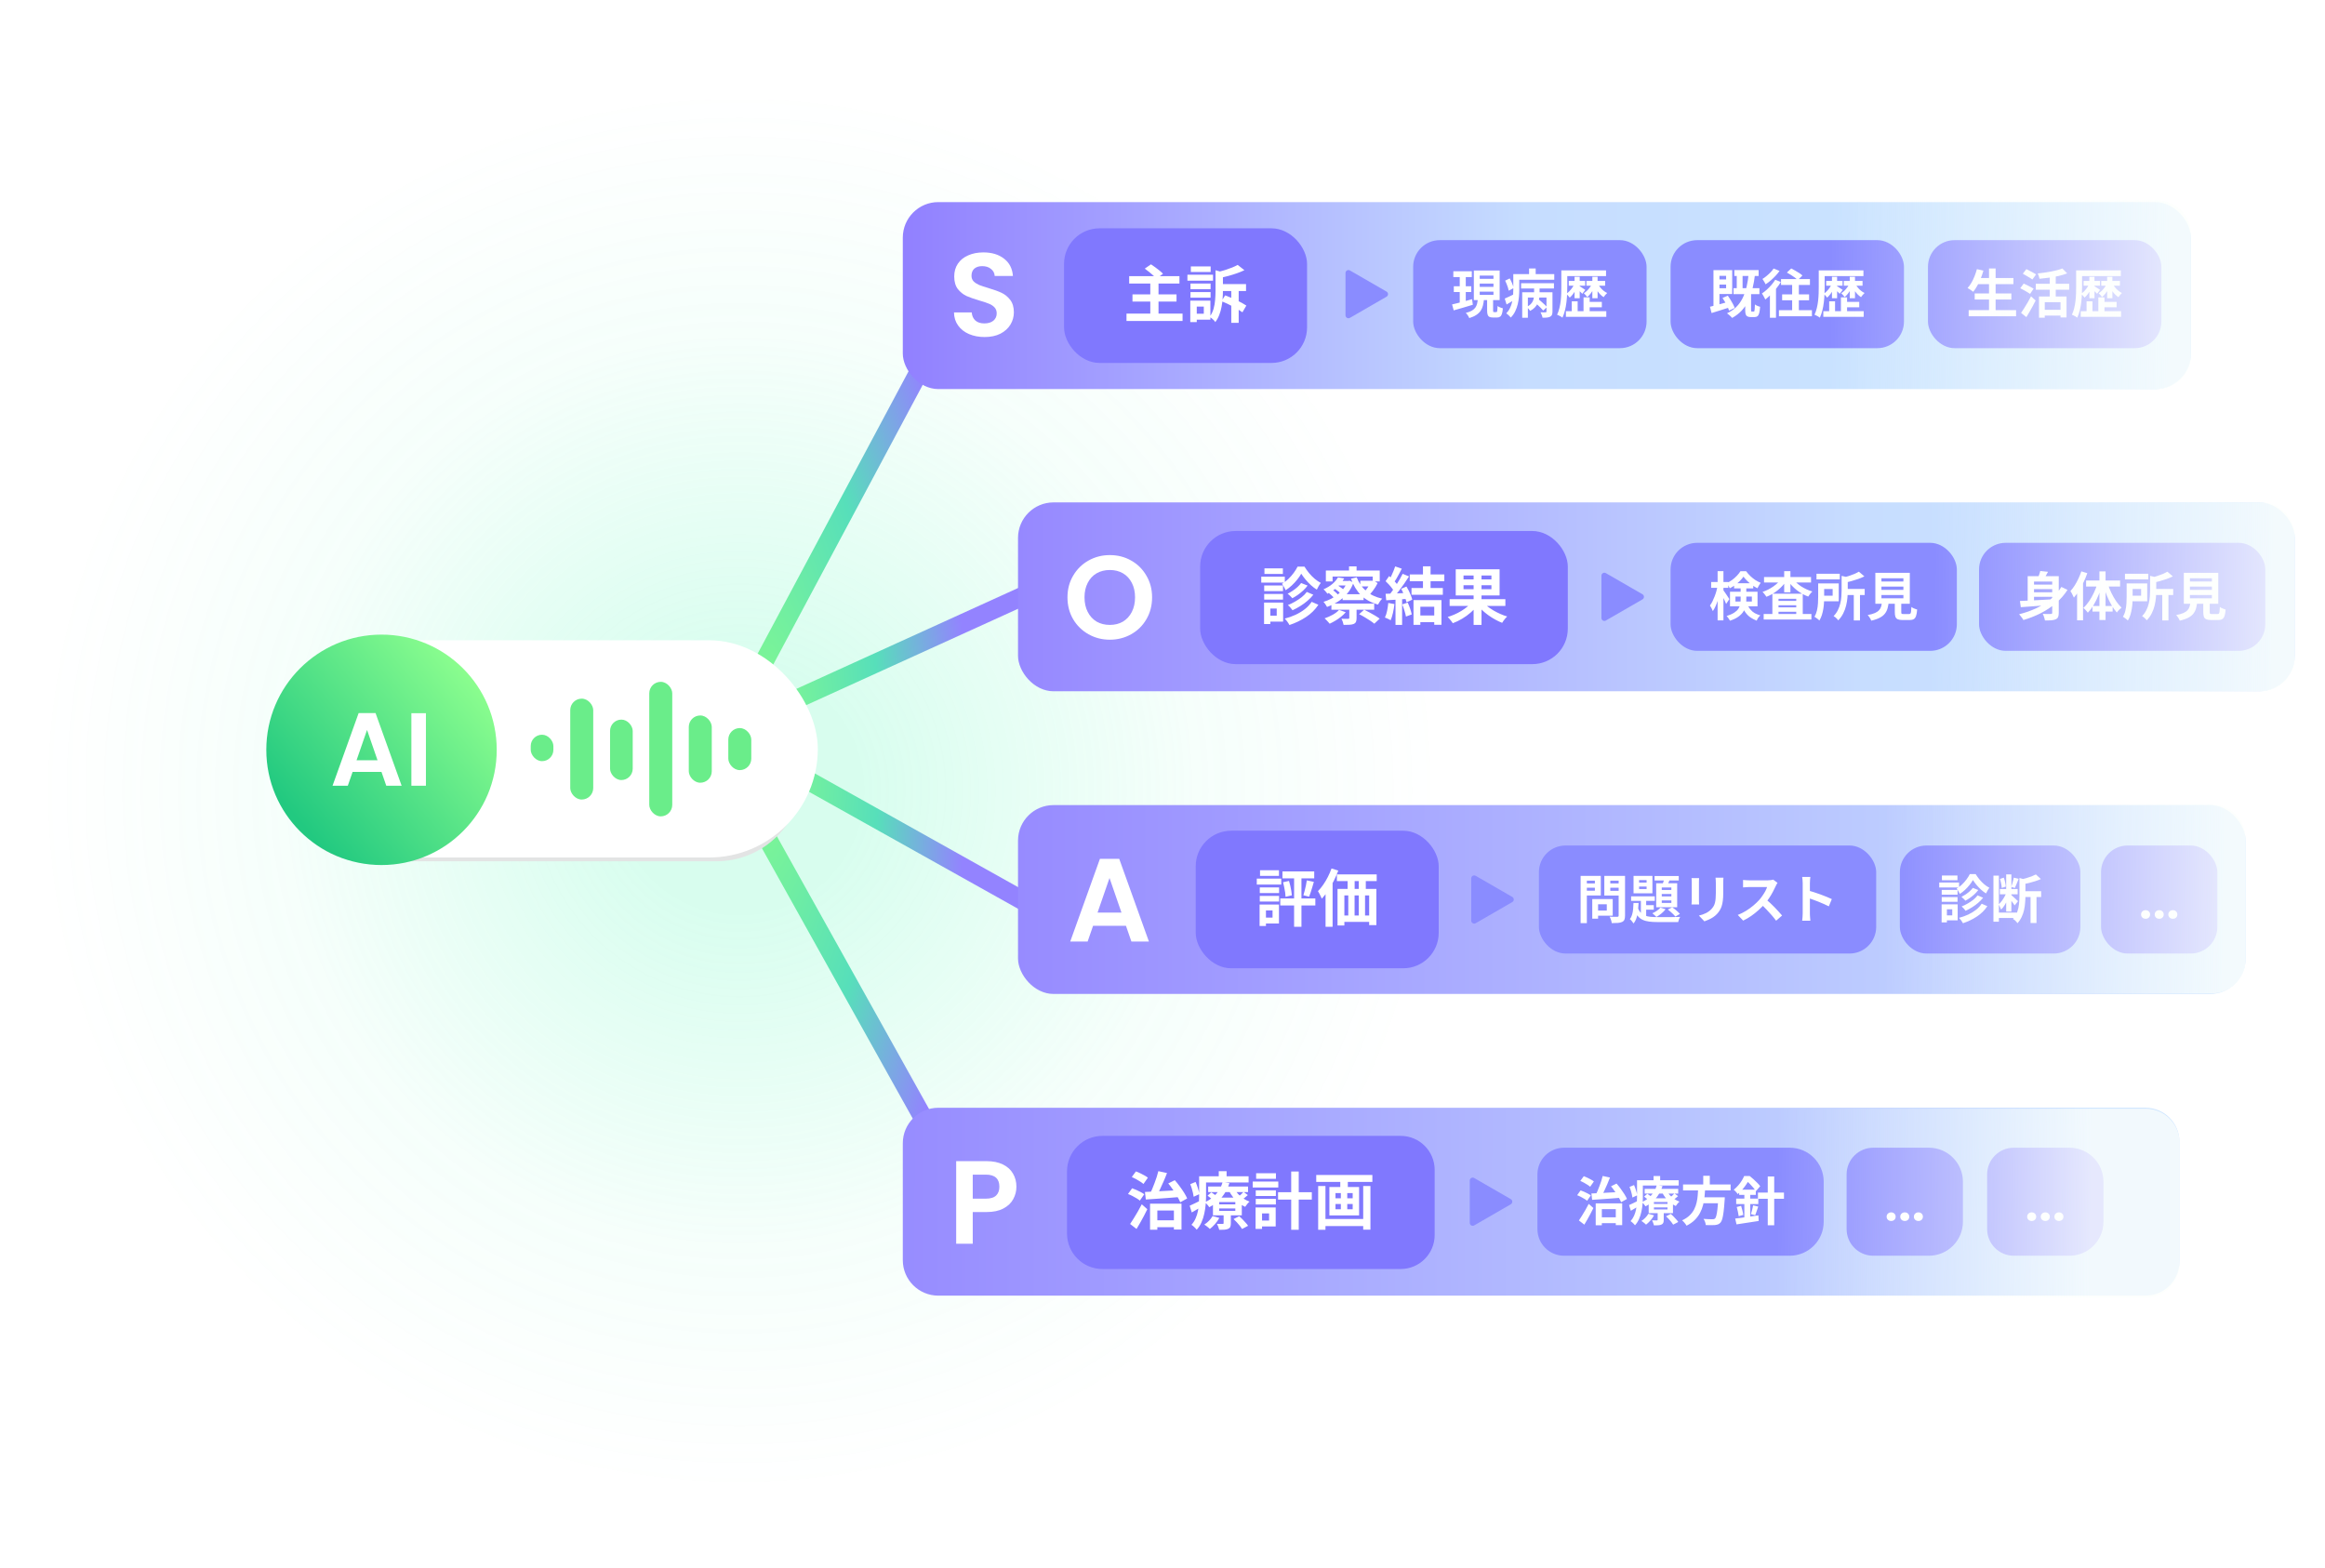 <svg width="1231" height="830" viewBox="0 0 1231 830" fill="none" xmlns="http://www.w3.org/2000/svg">
<circle cx="391.5" cy="418.5" r="372.5" fill="url(#paint0_radial_300_2771)" fill-opacity="0.21"/>
<path d="M499.366 600.563L490.634 605.437L380.963 408.863L389.695 403.992L499.366 600.563ZM576.441 490.637L571.559 499.363L390.403 398.005L395.286 389.276L576.441 490.637ZM494.909 191.856L396.376 376.222L573.93 295.449L578.07 304.551L388.618 390.738L387.583 392.677L386.101 391.884L383.353 393.135L381.718 389.542L378.765 387.964L379.972 385.703L379.212 384.031L381.397 383.036L486.091 187.144L494.909 191.856Z" fill="url(#paint1_radial_300_2771)"/>
<rect x="539" y="266" width="676" height="100" rx="18.798" fill="url(#paint2_linear_300_2771)"/>
<path d="M587.617 338.694C583.523 338.694 579.764 337.734 576.338 335.812C572.913 333.891 570.198 331.238 568.193 327.854C566.188 324.429 565.185 320.565 565.185 316.262C565.185 312.001 566.188 308.179 568.193 304.795C570.198 301.37 572.913 298.697 576.338 296.775C579.764 294.853 583.523 293.893 587.617 293.893C591.753 293.893 595.512 294.853 598.896 296.775C602.321 298.697 605.016 301.37 606.979 304.795C608.984 308.179 609.987 312.001 609.987 316.262C609.987 320.565 608.984 324.429 606.979 327.854C605.016 331.238 602.321 333.891 598.896 335.812C595.471 337.734 591.711 338.694 587.617 338.694ZM587.617 330.862C590.249 330.862 592.567 330.277 594.573 329.108C596.578 327.896 598.144 326.183 599.272 323.969C600.4 321.755 600.964 319.186 600.964 316.262C600.964 313.338 600.4 310.79 599.272 308.618C598.144 306.404 596.578 304.712 594.573 303.542C592.567 302.373 590.249 301.788 587.617 301.788C584.986 301.788 582.646 302.373 580.599 303.542C578.594 304.712 577.028 306.404 575.9 308.618C574.772 310.79 574.208 313.338 574.208 316.262C574.208 319.186 574.772 321.755 575.9 323.969C577.028 326.183 578.594 327.896 580.599 329.108C582.646 330.277 584.986 330.862 587.617 330.862Z" fill="white"/>
<path d="M869.625 314.636C870.669 315.238 870.669 316.746 869.625 317.349L850.239 328.541C849.195 329.144 847.89 328.39 847.89 327.184V304.8C847.89 303.594 849.195 302.84 850.239 303.443L869.625 314.636Z" fill="#8A8CFF"/>
<rect x="635.434" y="281.137" width="194.66" height="70.493" rx="18.798" fill="#8078FE"/>
<path d="M688.966 303.742C688.416 304.731 687.713 305.765 686.855 306.842C685.998 307.919 685.041 308.953 683.986 309.942C682.953 310.91 681.864 311.756 680.721 312.482C680.501 311.976 680.204 311.404 679.831 310.767C679.457 310.107 679.094 309.557 678.742 309.118C679.908 308.458 681.018 307.623 682.073 306.611C683.151 305.578 684.118 304.478 684.975 303.313C685.833 302.148 686.515 301.048 687.02 300.015H690.681C691.385 301.18 692.198 302.324 693.122 303.445C694.067 304.566 695.067 305.578 696.123 306.479C697.178 307.359 698.244 308.073 699.322 308.623C698.948 309.085 698.563 309.656 698.168 310.338C697.794 310.997 697.475 311.613 697.211 312.185C696.156 311.547 695.111 310.756 694.078 309.81C693.045 308.865 692.088 307.864 691.209 306.809C690.329 305.754 689.582 304.731 688.966 303.742ZM688.9 308.689L692.33 310.041C691.648 310.943 690.868 311.811 689.988 312.646C689.109 313.46 688.175 314.219 687.185 314.922C686.218 315.604 685.239 316.208 684.25 316.736C683.964 316.384 683.579 315.977 683.096 315.516C682.634 315.054 682.183 314.669 681.743 314.361C682.601 313.922 683.48 313.405 684.382 312.811C685.305 312.196 686.163 311.536 686.954 310.833C687.746 310.107 688.394 309.392 688.9 308.689ZM691.901 313.405L695.364 314.889C694.463 316.032 693.418 317.11 692.231 318.121C691.044 319.133 689.78 320.056 688.438 320.892C687.097 321.727 685.734 322.464 684.349 323.101C684.063 322.683 683.689 322.211 683.228 321.683C682.766 321.155 682.315 320.716 681.875 320.364C683.129 319.88 684.382 319.275 685.635 318.55C686.91 317.824 688.098 317.033 689.197 316.175C690.296 315.296 691.198 314.372 691.901 313.405ZM694.474 318.649L698.036 320.199C696.343 322.771 694.155 324.937 691.473 326.696C688.812 328.455 685.888 329.862 682.7 330.917C682.436 330.39 682.073 329.807 681.611 329.17C681.15 328.532 680.688 327.982 680.226 327.521C682.205 327.015 684.107 326.344 685.932 325.509C687.757 324.651 689.395 323.662 690.846 322.541C692.319 321.397 693.528 320.1 694.474 318.649ZM669.343 309.975H679.303V312.976H669.343V309.975ZM669.475 300.906H679.237V303.874H669.475V300.906ZM669.343 314.493H679.303V317.462H669.343V314.493ZM667.793 305.325H680.259V308.458H667.793V305.325ZM671.058 319.045H679.369V329.104H671.058V325.97H675.972V322.178H671.058V319.045ZM669.277 319.045H672.608V330.39H669.277V319.045ZM708.391 305.688L711.689 306.248C710.788 307.853 709.612 309.348 708.16 310.734C706.731 312.097 704.939 313.306 702.785 314.361C702.565 313.988 702.246 313.57 701.828 313.108C701.433 312.624 701.07 312.262 700.74 312.02C702.675 311.184 704.28 310.206 705.555 309.085C706.83 307.963 707.776 306.831 708.391 305.688ZM709.117 307.601H714.163V309.975H707.072L709.117 307.601ZM713.305 307.601H713.932L714.526 307.436L716.636 308.458C715.845 310.657 714.735 312.592 713.305 314.263C711.876 315.934 710.238 317.352 708.391 318.517C706.566 319.682 704.643 320.628 702.62 321.353C702.422 320.935 702.136 320.463 701.762 319.935C701.411 319.407 701.07 318.979 700.74 318.649C702.125 318.231 703.466 317.692 704.764 317.033C706.061 316.373 707.27 315.593 708.391 314.691C709.513 313.768 710.491 312.756 711.327 311.657C712.184 310.558 712.844 309.37 713.305 308.095V307.601ZM720.231 307.502H727.355V310.47H720.231V307.502ZM710.865 314.625H721.979V317.725H710.865V314.625ZM704.928 319.572H727.586V322.804H704.928V319.572ZM718.318 305.655C719.374 308.513 721.023 310.921 723.265 312.877C725.508 314.834 728.366 316.197 731.84 316.967C731.444 317.341 731.027 317.835 730.587 318.451C730.169 319.067 729.839 319.616 729.598 320.1C725.904 319.067 722.903 317.407 720.594 315.12C718.307 312.811 716.548 309.909 715.317 306.413L718.318 305.655ZM714.394 321.221H718.252V327.29C718.252 328.147 718.142 328.807 717.923 329.268C717.703 329.752 717.274 330.126 716.636 330.39C715.999 330.632 715.251 330.764 714.394 330.786C713.536 330.83 712.536 330.852 711.393 330.852C711.305 330.346 711.151 329.785 710.931 329.17C710.733 328.576 710.513 328.048 710.271 327.586C710.755 327.608 711.239 327.63 711.722 327.652C712.206 327.652 712.635 327.652 713.009 327.652C713.404 327.652 713.668 327.652 713.8 327.652C714.02 327.63 714.174 327.586 714.262 327.521C714.35 327.455 714.394 327.334 714.394 327.158V321.221ZM708.985 322.903L712.514 324.157C711.832 324.97 711.019 325.751 710.073 326.498C709.15 327.246 708.16 327.938 707.105 328.576C706.05 329.213 705.016 329.763 704.005 330.225C703.807 329.961 703.543 329.653 703.213 329.301C702.906 328.95 702.576 328.598 702.224 328.246C701.894 327.894 701.597 327.608 701.334 327.389C702.807 326.883 704.247 326.245 705.654 325.476C707.061 324.684 708.171 323.827 708.985 322.903ZM719.605 325.179L722.276 322.804C723.155 323.222 724.112 323.717 725.145 324.288C726.179 324.838 727.168 325.399 728.113 325.97C729.059 326.542 729.85 327.07 730.488 327.553L727.652 330.225C727.08 329.741 726.333 329.192 725.409 328.576C724.508 327.982 723.54 327.378 722.507 326.762C721.495 326.146 720.528 325.619 719.605 325.179ZM706.479 311.558L708.292 309.975C708.908 310.327 709.546 310.756 710.205 311.261C710.887 311.745 711.415 312.185 711.788 312.581L709.842 314.328C709.623 314.065 709.326 313.768 708.952 313.438C708.578 313.108 708.171 312.778 707.732 312.449C707.292 312.119 706.874 311.822 706.479 311.558ZM703.279 313.702L705.357 312.152C705.753 312.416 706.16 312.723 706.577 313.075C706.995 313.427 707.38 313.779 707.732 314.131C708.106 314.46 708.402 314.768 708.622 315.054L706.413 316.769C706.127 316.329 705.676 315.824 705.06 315.252C704.445 314.68 703.851 314.164 703.279 313.702ZM725.739 307.502H726.53L727.19 307.337L729.4 308.722C728.74 310.085 727.905 311.437 726.893 312.778C725.904 314.12 724.881 315.241 723.826 316.142C723.584 315.791 723.254 315.395 722.837 314.955C722.419 314.515 722.045 314.164 721.715 313.9C722.265 313.416 722.804 312.844 723.331 312.185C723.859 311.503 724.332 310.811 724.75 310.107C725.189 309.403 725.519 308.744 725.739 308.128V307.502ZM714.262 299.883H718.252V304.401H714.262V299.883ZM701.993 302.06H730.521V307.864H726.794V305.259H705.555V307.864H701.993V302.06ZM753.409 299.85H757.433V312.778H753.409V299.85ZM750.408 325.872H761.127V329.4H750.408V325.872ZM746.417 304.138H764.721V307.732H746.417V304.138ZM747.341 311.327H763.93V314.922H747.341V311.327ZM748.396 317.725H763.204V330.786H759.379V321.254H752.024V330.819H748.396V317.725ZM738.7 299.883L742.196 301.103C741.756 301.961 741.295 302.84 740.811 303.742C740.327 304.621 739.854 305.479 739.393 306.314C738.931 307.128 738.48 307.842 738.04 308.458L735.369 307.37C735.765 306.688 736.172 305.919 736.589 305.061C737.007 304.182 737.403 303.291 737.777 302.39C738.15 301.488 738.458 300.653 738.7 299.883ZM742.658 303.808L746.022 305.193C745.208 306.446 744.329 307.765 743.383 309.151C742.438 310.514 741.481 311.822 740.514 313.075C739.547 314.328 738.645 315.428 737.81 316.373L735.402 315.153C736.04 314.405 736.688 313.559 737.348 312.614C738.008 311.668 738.656 310.69 739.294 309.678C739.953 308.667 740.569 307.655 741.141 306.644C741.734 305.611 742.24 304.665 742.658 303.808ZM733.621 307.699L735.501 304.995C736.073 305.479 736.666 306.028 737.282 306.644C737.898 307.238 738.458 307.831 738.964 308.425C739.492 309.019 739.887 309.568 740.151 310.074L738.139 313.141C737.876 312.635 737.491 312.064 736.985 311.426C736.501 310.767 735.963 310.118 735.369 309.48C734.775 308.821 734.193 308.227 733.621 307.699ZM741.866 311.756L744.669 310.536C745.109 311.261 745.538 312.042 745.956 312.877C746.373 313.713 746.736 314.537 747.044 315.351C747.352 316.142 747.583 316.857 747.737 317.495L744.702 318.88C744.571 318.264 744.362 317.55 744.076 316.736C743.79 315.901 743.449 315.054 743.053 314.197C742.68 313.317 742.284 312.504 741.866 311.756ZM733.621 314.394C735.138 314.35 736.963 314.284 739.096 314.197C741.229 314.109 743.394 314.01 745.593 313.9L745.56 317.033C743.493 317.187 741.437 317.341 739.393 317.495C737.37 317.626 735.556 317.736 733.951 317.824L733.621 314.394ZM742.427 320.001L745.329 319.045C745.791 320.034 746.22 321.111 746.615 322.277C747.011 323.442 747.297 324.453 747.473 325.311L744.406 326.432C744.252 325.553 743.988 324.519 743.614 323.332C743.24 322.123 742.845 321.012 742.427 320.001ZM735.039 319.243L738.304 319.836C738.128 321.419 737.865 322.98 737.513 324.519C737.161 326.058 736.754 327.356 736.293 328.411C736.073 328.257 735.776 328.081 735.402 327.883C735.028 327.707 734.644 327.532 734.248 327.356C733.874 327.18 733.544 327.048 733.258 326.96C733.742 325.97 734.127 324.794 734.413 323.431C734.699 322.046 734.907 320.65 735.039 319.243ZM738.865 316.142H742.361V330.852H738.865V316.142ZM767.525 317.231H797.042V320.826H767.525V317.231ZM780.222 302.719H784.411V330.852H780.222V302.719ZM779.134 318.979L782.399 320.397C781.365 321.76 780.134 323.057 778.705 324.288C777.298 325.52 775.781 326.619 774.154 327.586C772.527 328.554 770.878 329.345 769.207 329.961C769.009 329.631 768.745 329.257 768.415 328.84C768.107 328.444 767.789 328.059 767.459 327.685C767.129 327.29 766.81 326.949 766.502 326.663C767.734 326.289 768.954 325.839 770.163 325.311C771.372 324.783 772.538 324.179 773.659 323.497C774.78 322.815 775.803 322.101 776.726 321.353C777.672 320.584 778.474 319.792 779.134 318.979ZM785.136 318.748C785.818 319.539 786.642 320.32 787.61 321.089C788.577 321.837 789.632 322.552 790.776 323.233C791.919 323.893 793.106 324.497 794.338 325.047C795.569 325.597 796.789 326.047 797.998 326.399C797.713 326.663 797.394 326.993 797.042 327.389C796.712 327.784 796.393 328.191 796.086 328.609C795.778 329.027 795.525 329.411 795.327 329.763C794.096 329.279 792.864 328.697 791.633 328.015C790.402 327.334 789.204 326.575 788.038 325.74C786.873 324.904 785.785 324.014 784.773 323.068C783.762 322.123 782.86 321.144 782.069 320.133L785.136 318.748ZM774.879 309.843V311.954H789.654V309.843H774.879ZM774.879 304.698V306.776H789.654V304.698H774.879ZM770.757 301.4H793.975V315.252H770.757V301.4Z" fill="white"/>
<rect x="884.506" y="287.403" width="151.575" height="57.192" rx="14.098" fill="#8A8CFF"/>
<path d="M905.997 308.141H915.051V311.224H905.997V308.141ZM909.413 302.392H912.496V328.471H909.413L909.413 302.392ZM909.413 310.28L911.302 310.891C911.098 312.002 910.848 313.15 910.552 314.334C910.256 315.519 909.913 316.686 909.524 317.834C909.154 318.963 908.747 320.019 908.302 321C907.858 321.981 907.386 322.833 906.886 323.555C906.738 323.111 906.506 322.601 906.192 322.028C905.895 321.454 905.618 320.972 905.358 320.583C905.821 319.972 906.256 319.26 906.664 318.445C907.071 317.63 907.451 316.76 907.802 315.834C908.173 314.908 908.488 313.973 908.747 313.029C909.024 312.066 909.247 311.15 909.413 310.28ZM912.357 312.363C912.505 312.548 912.737 312.872 913.052 313.335C913.366 313.779 913.7 314.26 914.051 314.779C914.403 315.297 914.727 315.788 915.023 316.251C915.32 316.695 915.523 317.01 915.634 317.195L913.912 319.778C913.764 319.371 913.57 318.898 913.329 318.362C913.089 317.806 912.82 317.241 912.524 316.667C912.246 316.075 911.968 315.529 911.691 315.029C911.431 314.51 911.219 314.094 911.052 313.779L912.357 312.363ZM918.134 308.808H928.271V311.529H918.134V308.808ZM923.105 305.308C922.605 306.049 921.967 306.808 921.189 307.586C920.43 308.345 919.587 309.067 918.662 309.752C917.754 310.419 916.819 310.992 915.857 311.474C915.69 311.048 915.449 310.567 915.134 310.03C914.82 309.493 914.533 309.048 914.274 308.697C915.273 308.252 916.227 307.697 917.134 307.03C918.06 306.345 918.893 305.605 919.634 304.808C920.393 304.012 921.013 303.225 921.494 302.448H924.522C925.17 303.336 925.901 304.179 926.716 304.975C927.549 305.753 928.428 306.456 929.354 307.086C930.298 307.697 931.252 308.187 932.215 308.558C931.918 308.947 931.613 309.419 931.298 309.974C930.983 310.511 930.715 311.011 930.493 311.474C929.604 311.03 928.688 310.474 927.743 309.808C926.818 309.122 925.947 308.391 925.133 307.613C924.337 306.836 923.661 306.067 923.105 305.308ZM918.856 315.862V318.473H927.549V315.862H918.856ZM915.968 313.307H930.548V321.028H915.968V313.307ZM921.606 310.53H924.605V317.639C924.605 318.658 924.494 319.695 924.272 320.75C924.068 321.787 923.661 322.796 923.05 323.777C922.439 324.759 921.559 325.666 920.411 326.499C919.263 327.332 917.773 328.045 915.94 328.637C915.847 328.397 915.69 328.119 915.468 327.804C915.264 327.489 915.042 327.175 914.801 326.86C914.561 326.564 914.348 326.332 914.162 326.166C915.847 325.629 917.19 325.036 918.189 324.388C919.189 323.74 919.93 323.046 920.411 322.305C920.893 321.546 921.207 320.768 921.356 319.972C921.522 319.176 921.606 318.362 921.606 317.528V310.53ZM924.827 319.361C925.42 320.75 926.068 321.861 926.771 322.694C927.475 323.527 928.262 324.185 929.132 324.666C930.021 325.129 930.993 325.518 932.048 325.832C931.659 326.166 931.28 326.582 930.909 327.082C930.558 327.601 930.289 328.11 930.104 328.61C928.919 328.147 927.827 327.582 926.827 326.916C925.846 326.249 924.957 325.37 924.161 324.277C923.364 323.166 922.652 321.731 922.022 319.972L924.827 319.361ZM933.798 325.083H959.071V327.999H933.798V325.083ZM939.991 318.167H952.767V320.444H939.991V318.167ZM939.991 321.583H952.767V323.888H939.991V321.583ZM938.408 314.334H954.488V326.693H951.045V317.056H941.657V326.804H938.408V314.334ZM933.992 305.503H958.877V308.391H933.992V305.503ZM944.657 302.392H947.962V313.585H944.657V302.392ZM943.102 306.447L945.823 307.475C945.231 308.4 944.546 309.289 943.768 310.141C942.991 310.992 942.139 311.789 941.213 312.529C940.306 313.251 939.352 313.909 938.353 314.501C937.353 315.075 936.325 315.566 935.27 315.973C935.029 315.584 934.705 315.14 934.298 314.64C933.909 314.122 933.539 313.705 933.187 313.39C934.187 313.057 935.168 312.65 936.131 312.168C937.093 311.687 938.01 311.141 938.88 310.53C939.769 309.919 940.565 309.271 941.269 308.586C941.991 307.9 942.602 307.188 943.102 306.447ZM949.323 306.475C949.841 307.197 950.471 307.9 951.211 308.586C951.952 309.252 952.767 309.882 953.655 310.474C954.563 311.048 955.516 311.566 956.516 312.029C957.516 312.492 958.534 312.872 959.571 313.168C959.33 313.372 959.071 313.64 958.793 313.973C958.516 314.288 958.256 314.612 958.016 314.945C957.793 315.279 957.59 315.584 957.405 315.862C956.331 315.473 955.285 314.992 954.266 314.418C953.248 313.844 952.276 313.196 951.35 312.474C950.424 311.733 949.563 310.946 948.767 310.113C947.99 309.28 947.295 308.41 946.684 307.502L949.323 306.475ZM961.765 303.781H974.096V306.78H961.765V303.781ZM976.373 311.807H987.288V315.029H976.373V311.807ZM981.511 314.057H984.789V328.499H981.511V314.057ZM975.068 304.892L979.067 305.808C979.03 306.086 978.78 306.262 978.317 306.336V312.64C978.317 313.77 978.262 315.02 978.151 316.39C978.04 317.741 977.808 319.139 977.457 320.583C977.123 322.009 976.614 323.398 975.929 324.749C975.262 326.101 974.374 327.332 973.263 328.443C973.133 328.202 972.92 327.934 972.624 327.638C972.328 327.341 972.013 327.054 971.68 326.777C971.365 326.517 971.078 326.323 970.819 326.193C971.782 325.212 972.541 324.148 973.096 323C973.67 321.852 974.096 320.676 974.374 319.472C974.67 318.269 974.855 317.084 974.929 315.918C975.022 314.733 975.068 313.622 975.068 312.585V304.892ZM962.654 308.891H965.82V316.001C965.82 316.927 965.792 317.945 965.736 319.056C965.681 320.148 965.561 321.259 965.375 322.389C965.19 323.518 964.931 324.61 964.598 325.666C964.264 326.721 963.829 327.675 963.292 328.526C963.126 328.323 962.876 328.091 962.543 327.832C962.209 327.573 961.867 327.323 961.515 327.082C961.182 326.841 960.904 326.656 960.682 326.527C961.293 325.527 961.737 324.416 962.015 323.194C962.293 321.953 962.468 320.713 962.543 319.472C962.617 318.213 962.654 317.047 962.654 315.973V308.891ZM984.205 302.67L987.121 305.169C986.14 305.651 985.066 306.104 983.9 306.53C982.733 306.938 981.548 307.308 980.345 307.641C979.141 307.975 977.966 308.28 976.818 308.558C976.744 308.169 976.586 307.715 976.346 307.197C976.123 306.66 975.911 306.225 975.707 305.892C976.744 305.614 977.781 305.308 978.817 304.975C979.873 304.642 980.863 304.281 981.789 303.892C982.733 303.485 983.539 303.077 984.205 302.67ZM964.487 308.891H973.541V318.362H964.487V315.39H970.319V311.863H964.487V308.891ZM996.148 310.585V312.307H1007.78V310.585H996.148ZM996.148 315.029V316.778H1007.78V315.029H996.148ZM996.148 306.169V307.891H1007.78V306.169H996.148ZM992.926 303.281H1011.17V319.667H992.926V303.281ZM1003.23 317.445H1006.65V324.083C1006.65 324.527 1006.71 324.814 1006.84 324.944C1006.99 325.055 1007.32 325.11 1007.84 325.11C1007.95 325.11 1008.13 325.11 1008.37 325.11C1008.63 325.11 1008.91 325.11 1009.23 325.11C1009.54 325.11 1009.84 325.11 1010.12 325.11C1010.39 325.11 1010.61 325.11 1010.76 325.11C1011.07 325.11 1011.31 325.027 1011.48 324.86C1011.64 324.694 1011.77 324.342 1011.84 323.805C1011.91 323.268 1011.97 322.453 1012.01 321.361C1012.25 321.546 1012.54 321.731 1012.89 321.916C1013.26 322.102 1013.64 322.259 1014.03 322.389C1014.44 322.518 1014.78 322.629 1015.06 322.722C1014.95 324.185 1014.76 325.314 1014.48 326.11C1014.2 326.925 1013.79 327.489 1013.26 327.804C1012.72 328.119 1011.99 328.276 1011.06 328.276C1010.91 328.276 1010.71 328.276 1010.45 328.276C1010.21 328.276 1009.94 328.276 1009.65 328.276C1009.35 328.276 1009.04 328.276 1008.73 328.276C1008.43 328.276 1008.16 328.276 1007.92 328.276C1007.68 328.276 1007.5 328.276 1007.37 328.276C1006.28 328.276 1005.42 328.147 1004.81 327.888C1004.22 327.628 1003.8 327.193 1003.56 326.582C1003.34 325.971 1003.23 325.147 1003.23 324.11V317.445ZM996.453 318.584H1000.01C999.897 319.843 999.693 321 999.397 322.055C999.119 323.092 998.656 324.027 998.008 324.86C997.379 325.694 996.481 326.416 995.314 327.027C994.148 327.656 992.63 328.184 990.76 328.61C990.667 328.295 990.51 327.952 990.288 327.582C990.084 327.23 989.852 326.869 989.593 326.499C989.353 326.147 989.112 325.86 988.871 325.638C990.482 325.342 991.769 324.981 992.732 324.555C993.694 324.11 994.426 323.601 994.926 323.027C995.444 322.453 995.805 321.805 996.009 321.083C996.212 320.343 996.36 319.509 996.453 318.584Z" fill="white"/>
<rect x="1047.83" y="287.403" width="151.575" height="57.192" rx="14.098" fill="#8A8CFF"/>
<path d="M1075.71 309.53H1088.07V311.918H1075.71V309.53ZM1075.71 313.585H1088.07V316.001H1075.71V313.585ZM1086.57 305.058H1090.04V324.416C1090.04 325.379 1089.93 326.119 1089.71 326.638C1089.49 327.175 1089.06 327.591 1088.43 327.888C1087.82 328.165 1087.05 328.341 1086.13 328.415C1085.2 328.489 1084.07 328.517 1082.74 328.499C1082.69 328.165 1082.59 327.786 1082.46 327.36C1082.35 326.934 1082.21 326.508 1082.05 326.082C1081.9 325.675 1081.74 325.314 1081.57 324.999C1082.15 325.036 1082.72 325.064 1083.3 325.083C1083.89 325.083 1084.41 325.083 1084.85 325.083C1085.31 325.064 1085.65 325.055 1085.85 325.055C1086.11 325.055 1086.3 325.008 1086.41 324.916C1086.52 324.823 1086.57 324.647 1086.57 324.388V305.058ZM1069.47 318.195C1070.98 318.121 1072.76 318.038 1074.8 317.945C1076.85 317.852 1079.03 317.741 1081.32 317.612C1083.64 317.482 1085.93 317.352 1088.18 317.223L1088.16 320.056C1086.01 320.241 1083.84 320.426 1081.66 320.611C1079.47 320.778 1077.37 320.935 1075.35 321.083C1073.35 321.231 1071.55 321.361 1069.94 321.472L1069.47 318.195ZM1091.43 310.752L1094.68 312.307C1092.96 314.973 1090.89 317.334 1088.46 319.389C1086.05 321.426 1083.4 323.185 1080.49 324.666C1077.58 326.129 1074.53 327.332 1071.33 328.276C1071.18 327.999 1070.96 327.665 1070.69 327.277C1070.41 326.906 1070.12 326.536 1069.83 326.166C1069.55 325.795 1069.29 325.481 1069.05 325.221C1072.29 324.407 1075.33 323.342 1078.16 322.028C1080.99 320.694 1083.54 319.093 1085.8 317.223C1088.05 315.334 1089.93 313.177 1091.43 310.752ZM1080.24 302.309L1084.35 302.753C1083.93 303.605 1083.46 304.438 1082.96 305.253C1082.48 306.067 1082.04 306.753 1081.63 307.308L1078.66 306.697C1078.97 306.049 1079.28 305.327 1079.57 304.531C1079.87 303.716 1080.09 302.975 1080.24 302.309ZM1073.58 305.058H1087.68V307.919H1076.94V319.695H1073.58L1073.58 305.058ZM1101.99 302.503L1105.15 303.475C1104.62 305.031 1103.97 306.604 1103.21 308.197C1102.47 309.77 1101.65 311.27 1100.77 312.696C1099.89 314.103 1098.99 315.344 1098.04 316.417C1097.93 316.14 1097.77 315.788 1097.54 315.362C1097.34 314.918 1097.12 314.473 1096.88 314.029C1096.64 313.585 1096.41 313.224 1096.21 312.946C1097.01 312.094 1097.76 311.113 1098.46 310.002C1099.18 308.873 1099.84 307.669 1100.43 306.391C1101.04 305.114 1101.56 303.818 1101.99 302.503ZM1099.74 310.196L1102.9 307.03V307.058V328.443H1099.74V310.196ZM1111.57 302.531H1114.82V328.276H1111.57V302.531ZM1104.51 307.364H1122.51V310.53H1104.51V307.364ZM1107.9 320.833H1118.57V323.805H1107.9V320.833ZM1116.01 309.141C1116.49 310.696 1117.11 312.27 1117.87 313.862C1118.63 315.436 1119.47 316.908 1120.4 318.278C1121.33 319.63 1122.29 320.778 1123.29 321.722C1122.9 322 1122.46 322.389 1121.96 322.888C1121.47 323.388 1121.09 323.861 1120.79 324.305C1119.79 323.194 1118.84 321.861 1117.93 320.306C1117.02 318.75 1116.21 317.075 1115.48 315.279C1114.76 313.464 1114.14 311.641 1113.62 309.808L1116.01 309.141ZM1110.54 308.863L1112.96 309.53C1112.44 311.455 1111.8 313.344 1111.04 315.195C1110.28 317.047 1109.43 318.76 1108.49 320.333C1107.54 321.907 1106.52 323.259 1105.43 324.388C1105.25 324.129 1105.01 323.842 1104.74 323.527C1104.46 323.194 1104.16 322.879 1103.85 322.583C1103.55 322.287 1103.28 322.046 1103.04 321.861C1104.12 320.917 1105.13 319.75 1106.07 318.362C1107.03 316.954 1107.89 315.436 1108.65 313.807C1109.43 312.159 1110.06 310.511 1110.54 308.863ZM1125.09 303.781H1137.43V306.78H1125.09V303.781ZM1139.7 311.807H1150.62V315.029H1139.7V311.807ZM1144.84 314.057H1148.12V328.499H1144.84V314.057ZM1138.4 304.892L1142.4 305.808C1142.36 306.086 1142.11 306.262 1141.65 306.336V312.64C1141.65 313.77 1141.59 315.02 1141.48 316.39C1141.37 317.741 1141.14 319.139 1140.79 320.583C1140.45 322.009 1139.94 323.398 1139.26 324.749C1138.59 326.101 1137.7 327.332 1136.59 328.443C1136.46 328.202 1136.25 327.934 1135.95 327.638C1135.66 327.341 1135.34 327.054 1135.01 326.777C1134.69 326.517 1134.41 326.323 1134.15 326.193C1135.11 325.212 1135.87 324.148 1136.43 323C1137 321.852 1137.43 320.676 1137.7 319.472C1138 318.269 1138.18 317.084 1138.26 315.918C1138.35 314.733 1138.4 313.622 1138.4 312.585V304.892ZM1125.98 308.891H1129.15V316.001C1129.15 316.927 1129.12 317.945 1129.07 319.056C1129.01 320.148 1128.89 321.259 1128.7 322.389C1128.52 323.518 1128.26 324.61 1127.93 325.666C1127.59 326.721 1127.16 327.675 1126.62 328.526C1126.45 328.323 1126.2 328.091 1125.87 327.832C1125.54 327.573 1125.2 327.323 1124.84 327.082C1124.51 326.841 1124.23 326.656 1124.01 326.527C1124.62 325.527 1125.07 324.416 1125.34 323.194C1125.62 321.953 1125.8 320.713 1125.87 319.472C1125.95 318.213 1125.98 317.047 1125.98 315.973V308.891ZM1147.53 302.67L1150.45 305.169C1149.47 305.651 1148.4 306.104 1147.23 306.53C1146.06 306.938 1144.88 307.308 1143.67 307.641C1142.47 307.975 1141.29 308.28 1140.15 308.558C1140.07 308.169 1139.92 307.715 1139.67 307.197C1139.45 306.66 1139.24 306.225 1139.04 305.892C1140.07 305.614 1141.11 305.308 1142.15 304.975C1143.2 304.642 1144.19 304.281 1145.12 303.892C1146.06 303.485 1146.87 303.077 1147.53 302.67ZM1127.82 308.891H1136.87V318.362H1127.82V315.39H1133.65V311.863H1127.82V308.891ZM1159.48 310.585V312.307H1171.11V310.585H1159.48ZM1159.48 315.029V316.778H1171.11V315.029H1159.48ZM1159.48 306.169V307.891H1171.11V306.169H1159.48ZM1156.26 303.281H1174.5V319.667H1156.26V303.281ZM1166.56 317.445H1169.97V324.083C1169.97 324.527 1170.04 324.814 1170.17 324.944C1170.32 325.055 1170.65 325.11 1171.17 325.11C1171.28 325.11 1171.46 325.11 1171.7 325.11C1171.96 325.11 1172.24 325.11 1172.56 325.11C1172.87 325.11 1173.17 325.11 1173.45 325.11C1173.72 325.11 1173.94 325.11 1174.09 325.11C1174.4 325.11 1174.64 325.027 1174.81 324.86C1174.97 324.694 1175.09 324.342 1175.17 323.805C1175.24 323.268 1175.3 322.453 1175.33 321.361C1175.58 321.546 1175.87 321.731 1176.22 321.916C1176.59 322.102 1176.97 322.259 1177.36 322.389C1177.77 322.518 1178.11 322.629 1178.39 322.722C1178.28 324.185 1178.08 325.314 1177.81 326.11C1177.53 326.925 1177.12 327.489 1176.58 327.804C1176.05 328.119 1175.32 328.276 1174.39 328.276C1174.24 328.276 1174.04 328.276 1173.78 328.276C1173.54 328.276 1173.27 328.276 1172.97 328.276C1172.68 328.276 1172.37 328.276 1172.06 328.276C1171.76 328.276 1171.49 328.276 1171.25 328.276C1171.01 328.276 1170.83 328.276 1170.7 328.276C1169.6 328.276 1168.75 328.147 1168.14 327.888C1167.55 327.628 1167.13 327.193 1166.89 326.582C1166.67 325.971 1166.56 325.147 1166.56 324.11V317.445ZM1159.78 318.584H1163.34C1163.23 319.843 1163.02 321 1162.73 322.055C1162.45 323.092 1161.99 324.027 1161.34 324.86C1160.71 325.694 1159.81 326.416 1158.64 327.027C1157.48 327.656 1155.96 328.184 1154.09 328.61C1154 328.295 1153.84 327.952 1153.62 327.582C1153.41 327.23 1153.18 326.869 1152.92 326.499C1152.68 326.147 1152.44 325.86 1152.2 325.638C1153.81 325.342 1155.1 324.981 1156.06 324.555C1157.02 324.11 1157.75 323.601 1158.25 323.027C1158.77 322.453 1159.13 321.805 1159.34 321.083C1159.54 320.343 1159.69 319.509 1159.78 318.584Z" fill="white"/>
<path d="M478 605.31C478 594.928 486.416 586.512 496.798 586.512H1135.94C1145.89 586.512 1153.94 594.571 1153.94 604.512V667.984C1153.94 677.926 1145.89 685.984 1135.94 685.984H496.798C486.416 685.984 478 677.568 478 667.186V605.31Z" fill="url(#paint3_linear_300_2771)"/>
<path d="M538.154 628.31C538.154 630.649 537.59 632.842 536.463 634.889C535.376 636.936 533.643 638.586 531.262 639.839C528.922 641.092 525.957 641.719 522.364 641.719H515.033V658.512H506.26V614.775H522.364C525.748 614.775 528.63 615.36 531.011 616.53C533.392 617.699 535.168 619.307 536.337 621.354C537.549 623.401 538.154 625.72 538.154 628.31ZM521.988 634.638C524.411 634.638 526.207 634.095 527.377 633.009C528.547 631.881 529.131 630.315 529.131 628.31C529.131 624.049 526.75 621.918 521.988 621.918H515.033V634.638H521.988Z" fill="white"/>
<path d="M799.916 634.891C800.96 635.494 800.96 637.002 799.916 637.605L780.53 648.797C779.486 649.4 778.181 648.646 778.181 647.44V625.056C778.181 623.85 779.486 623.096 780.53 623.699L799.916 634.891Z" fill="#8A8CFF"/>
<path d="M564.94 620.193C564.94 609.811 573.357 601.395 583.738 601.395H741.6C751.542 601.395 759.6 609.453 759.6 619.395V653.887C759.6 663.828 751.542 671.887 741.6 671.887H583.738C573.357 671.887 564.94 663.471 564.94 653.089V620.193Z" fill="#8078FE"/>
<path d="M610.756 646.096H623.585V649.724H610.756V646.096ZM608.909 637.29H625.564V650.977H621.54V640.918H612.767V651.076H608.909V637.29ZM606.204 631.09C607.787 631.024 609.612 630.936 611.679 630.826C613.768 630.716 615.966 630.595 618.275 630.463C620.584 630.331 622.87 630.21 625.135 630.1L625.102 633.728C622.925 633.904 620.727 634.08 618.506 634.256C616.307 634.41 614.185 634.564 612.141 634.718C610.118 634.85 608.293 634.971 606.666 635.08L606.204 631.09ZM618.539 626.572L622.002 624.857C622.881 625.824 623.739 626.89 624.574 628.056C625.432 629.199 626.212 630.331 626.916 631.453C627.619 632.574 628.169 633.596 628.565 634.52L624.904 636.565C624.53 635.641 623.992 634.597 623.288 633.431C622.606 632.244 621.848 631.057 621.012 629.87C620.199 628.66 619.374 627.561 618.539 626.572ZM613.295 620.075L617.879 621.064C617.352 622.493 616.758 623.955 616.098 625.45C615.461 626.945 614.812 628.375 614.153 629.738C613.515 631.101 612.899 632.31 612.306 633.366L608.744 632.31C609.183 631.475 609.612 630.562 610.03 629.573C610.47 628.561 610.887 627.506 611.283 626.407C611.701 625.307 612.086 624.219 612.438 623.142C612.789 622.042 613.075 621.02 613.295 620.075ZM599.245 623.175L601.422 620.206C602.126 620.448 602.873 620.767 603.665 621.163C604.478 621.537 605.248 621.932 605.973 622.35C606.699 622.746 607.293 623.142 607.754 623.537L605.413 626.868C604.995 626.473 604.434 626.055 603.731 625.615C603.049 625.153 602.313 624.714 601.521 624.296C600.73 623.856 599.971 623.482 599.245 623.175ZM597.234 632.178L599.41 629.144C600.136 629.386 600.894 629.683 601.686 630.035C602.5 630.386 603.269 630.76 603.995 631.156C604.742 631.552 605.358 631.936 605.842 632.31L603.5 635.674C603.082 635.278 602.511 634.872 601.785 634.454C601.081 634.014 600.334 633.596 599.542 633.201C598.751 632.783 597.981 632.442 597.234 632.178ZM598.355 648.042C598.927 647.206 599.564 646.217 600.268 645.073C600.993 643.93 601.719 642.721 602.445 641.446C603.17 640.17 603.863 638.895 604.522 637.62L607.458 640.225C606.908 641.369 606.314 642.545 605.677 643.754C605.039 644.964 604.39 646.151 603.731 647.316C603.071 648.481 602.412 649.603 601.752 650.68L598.355 648.042ZM639.679 628.188H660.786V631.156H639.679V628.188ZM639.349 633.036L641.361 631.288C641.933 631.662 642.559 632.101 643.241 632.607C643.923 633.091 644.461 633.53 644.857 633.926L642.746 635.839C642.394 635.465 641.878 635.015 641.196 634.487C640.537 633.937 639.921 633.453 639.349 633.036ZM653.135 645.436L656.136 643.919C656.686 644.403 657.258 644.953 657.851 645.568C658.445 646.184 659.005 646.788 659.533 647.382C660.083 647.976 660.512 648.514 660.819 648.998L657.62 650.68C657.356 650.218 656.972 649.669 656.466 649.031C655.982 648.415 655.444 647.789 654.85 647.151C654.256 646.514 653.685 645.942 653.135 645.436ZM645.517 639.83V641.116H654.058V639.83H645.517ZM645.517 636.433V637.653H654.058V636.433H645.517ZM642.219 634.091H657.488V643.457H642.219V634.091ZM642.021 643.853L645.583 644.843C644.989 645.942 644.23 647.019 643.307 648.075C642.405 649.108 641.493 649.977 640.57 650.68C640.35 650.46 640.064 650.196 639.712 649.889C639.36 649.603 638.998 649.317 638.624 649.031C638.25 648.767 637.92 648.547 637.634 648.371C638.514 647.8 639.349 647.118 640.141 646.327C640.932 645.513 641.559 644.689 642.021 643.853ZM658.412 631.057L660.687 632.739C660.16 633.245 659.588 633.728 658.972 634.19C658.379 634.652 657.84 635.048 657.356 635.377L655.345 633.827C655.828 633.475 656.367 633.036 656.961 632.508C657.554 631.958 658.038 631.475 658.412 631.057ZM653.564 629.441C654.069 630.386 654.729 631.299 655.543 632.178C656.356 633.058 657.28 633.849 658.313 634.553C659.346 635.234 660.435 635.784 661.578 636.202C661.182 636.532 660.764 636.971 660.325 637.521C659.885 638.071 659.533 638.554 659.269 638.972C658.06 638.422 656.906 637.708 655.806 636.828C654.729 635.949 653.751 634.96 652.871 633.86C651.992 632.739 651.244 631.574 650.629 630.364L653.564 629.441ZM647.858 642.237H651.684V647.679C651.684 648.492 651.585 649.119 651.387 649.559C651.189 650.02 650.793 650.383 650.2 650.647C649.606 650.889 648.936 651.032 648.188 651.076C647.44 651.12 646.561 651.142 645.55 651.142C645.44 650.658 645.264 650.108 645.022 649.493C644.78 648.899 644.549 648.393 644.329 647.976C644.945 647.998 645.55 648.009 646.143 648.009C646.737 648.009 647.133 648.009 647.331 648.009C647.55 648.009 647.693 647.976 647.759 647.91C647.825 647.822 647.858 647.701 647.858 647.547V642.237ZM647.298 625.912L650.925 626.407C650.398 628.078 649.672 629.694 648.749 631.255C647.847 632.794 646.704 634.234 645.319 635.575C643.934 636.916 642.241 638.115 640.24 639.17C639.998 638.752 639.646 638.28 639.184 637.752C638.723 637.224 638.283 636.828 637.865 636.565C639.712 635.707 641.262 634.707 642.515 633.563C643.791 632.42 644.813 631.2 645.583 629.903C646.374 628.583 646.946 627.253 647.298 625.912ZM636.81 622.779H661.083V626.077H636.81V622.779ZM634.897 622.779H638.558V633.431C638.558 634.751 638.492 636.191 638.36 637.752C638.228 639.313 637.986 640.896 637.634 642.501C637.305 644.106 636.81 645.656 636.15 647.151C635.513 648.624 634.666 649.933 633.611 651.076C633.435 650.812 633.171 650.504 632.819 650.152C632.467 649.823 632.116 649.493 631.764 649.163C631.412 648.855 631.104 648.624 630.84 648.47C631.786 647.415 632.522 646.272 633.05 645.04C633.6 643.787 634.007 642.49 634.27 641.149C634.534 639.808 634.699 638.488 634.765 637.191C634.853 635.872 634.897 634.619 634.897 633.431V622.779ZM645.286 620.108H649.441V624.791H645.286V620.108ZM630.181 626.967L633.017 625.78C633.479 626.835 633.897 627.968 634.27 629.177C634.666 630.386 634.908 631.409 634.996 632.244L631.995 633.629C631.929 633.036 631.808 632.365 631.632 631.618C631.456 630.848 631.247 630.057 631.005 629.243C630.763 628.43 630.489 627.671 630.181 626.967ZM629.884 638.379C630.654 638.049 631.555 637.631 632.588 637.125C633.644 636.598 634.732 636.059 635.853 635.509L636.744 638.477C635.82 639.071 634.864 639.665 633.875 640.258C632.885 640.852 631.929 641.413 631.005 641.94L629.884 638.379ZM676.683 631.222H694.558V635.146H676.683V631.222ZM683.642 620.272H687.632V651.109H683.642V620.272ZM664.876 630.232H675.529V633.234H664.876V630.232ZM665.074 621.163H675.561V624.131H665.074V621.163ZM664.876 634.751H675.529V637.719H664.876V634.751ZM663.26 625.582H676.815V628.715H663.26V625.582ZM666.69 639.302H675.43V649.361H666.69V646.228H671.934V642.435H666.69V639.302ZM664.777 639.302H668.207V650.647H664.777V639.302ZM700.132 645.403H723.284V649.163H700.132V645.403ZM696.9 622.086H726.615V625.78H696.9V622.086ZM697.922 627.957H701.781V651.109H697.922V627.957ZM721.767 627.957H725.592V651.043H721.767V627.957ZM709.63 623.175H713.621V629.936H709.63V623.175ZM709.927 629.936H713.324V642.237H709.927V629.936ZM707.09 637.455V640.258H716.193V637.455H707.09ZM707.09 631.684V634.454H716.193V631.684H707.09ZM703.858 628.451H719.59V643.49H703.858V628.451Z" fill="white"/>
<path d="M814.014 621.759C814.014 613.972 820.326 607.66 828.112 607.66H947.588C957.53 607.66 965.588 615.719 965.588 625.66V646.852C965.588 656.793 957.53 664.852 947.588 664.852H828.112C820.326 664.852 814.014 658.54 814.014 650.753V621.759Z" fill="#8A8CFF"/>
<path d="M846.42 644.534H857.223V647.589H846.42V644.534ZM844.864 637.119H858.89V648.644H855.501V640.174H848.114V648.728H844.864V637.119ZM842.587 631.897C843.92 631.842 845.457 631.768 847.197 631.675C848.956 631.583 850.808 631.481 852.752 631.37C854.696 631.259 856.622 631.157 858.529 631.064L858.501 634.119C856.668 634.267 854.816 634.415 852.946 634.564C851.095 634.693 849.308 634.823 847.586 634.952C845.883 635.063 844.346 635.165 842.976 635.258L842.587 631.897ZM852.974 628.092L855.89 626.648C856.631 627.463 857.353 628.361 858.057 629.342C858.779 630.305 859.436 631.259 860.028 632.203C860.621 633.147 861.084 634.008 861.417 634.786L858.334 636.508C858.02 635.73 857.566 634.851 856.973 633.869C856.399 632.869 855.761 631.87 855.057 630.87C854.372 629.851 853.678 628.926 852.974 628.092ZM848.558 622.621L852.419 623.454C851.974 624.658 851.474 625.889 850.919 627.148C850.382 628.407 849.836 629.611 849.28 630.759C848.743 631.907 848.225 632.925 847.725 633.814L844.726 632.925C845.096 632.221 845.457 631.453 845.809 630.62C846.179 629.768 846.531 628.879 846.864 627.954C847.216 627.028 847.54 626.111 847.836 625.204C848.132 624.278 848.373 623.417 848.558 622.621ZM836.727 625.232L838.56 622.732C839.153 622.936 839.782 623.204 840.449 623.538C841.134 623.853 841.782 624.186 842.393 624.538C843.004 624.871 843.504 625.204 843.892 625.537L841.921 628.342C841.569 628.009 841.097 627.657 840.504 627.287C839.93 626.898 839.31 626.528 838.643 626.176C837.977 625.806 837.338 625.491 836.727 625.232ZM835.033 632.814L836.866 630.259C837.477 630.462 838.116 630.712 838.782 631.009C839.467 631.305 840.115 631.62 840.726 631.953C841.356 632.286 841.874 632.61 842.282 632.925L840.31 635.758C839.958 635.424 839.477 635.082 838.866 634.73C838.273 634.36 837.644 634.008 836.977 633.675C836.31 633.323 835.662 633.036 835.033 632.814ZM835.977 646.173C836.459 645.469 836.996 644.636 837.588 643.673C838.199 642.71 838.81 641.692 839.421 640.618C840.032 639.544 840.615 638.47 841.171 637.396L843.642 639.59C843.18 640.553 842.68 641.544 842.143 642.562C841.606 643.58 841.06 644.58 840.504 645.562C839.949 646.543 839.393 647.487 838.838 648.394L835.977 646.173ZM870.776 629.453H888.551V631.953H870.776V629.453ZM870.499 633.536L872.193 632.064C872.674 632.379 873.202 632.749 873.776 633.175C874.35 633.582 874.804 633.953 875.137 634.286L873.359 635.897C873.063 635.582 872.628 635.202 872.054 634.758C871.499 634.295 870.98 633.888 870.499 633.536ZM882.108 643.978L884.635 642.701C885.098 643.108 885.579 643.571 886.079 644.09C886.579 644.608 887.051 645.117 887.496 645.617C887.959 646.117 888.32 646.571 888.579 646.978L885.885 648.394C885.663 648.006 885.339 647.543 884.913 647.006C884.505 646.487 884.052 645.96 883.552 645.423C883.052 644.886 882.571 644.404 882.108 643.978ZM875.692 639.257V640.34H882.885V639.257H875.692ZM875.692 636.397V637.424H882.885V636.397H875.692ZM872.915 634.425L885.774 634.425V642.312H872.915V634.425ZM872.748 642.645L875.748 643.479C875.248 644.404 874.609 645.312 873.831 646.2C873.072 647.071 872.304 647.802 871.526 648.394C871.341 648.209 871.1 647.987 870.804 647.728C870.508 647.487 870.202 647.246 869.888 647.006C869.573 646.784 869.295 646.598 869.055 646.45C869.795 645.969 870.499 645.395 871.165 644.728C871.832 644.043 872.36 643.349 872.748 642.645ZM886.551 631.87L888.468 633.286C888.023 633.712 887.542 634.119 887.024 634.508C886.524 634.897 886.07 635.23 885.663 635.508L883.969 634.202C884.376 633.906 884.829 633.536 885.329 633.092C885.829 632.629 886.237 632.221 886.551 631.87ZM882.469 630.509C882.895 631.305 883.45 632.073 884.135 632.814C884.82 633.554 885.598 634.221 886.468 634.813C887.338 635.387 888.255 635.85 889.218 636.202C888.884 636.48 888.532 636.85 888.162 637.313C887.792 637.776 887.496 638.183 887.273 638.535C886.255 638.072 885.283 637.47 884.357 636.73C883.45 635.989 882.626 635.156 881.886 634.23C881.145 633.286 880.515 632.305 879.997 631.286L882.469 630.509ZM877.664 641.285H880.886V645.867C880.886 646.552 880.802 647.08 880.636 647.45C880.469 647.839 880.136 648.144 879.636 648.367C879.136 648.57 878.571 648.691 877.942 648.728C877.312 648.765 876.572 648.783 875.72 648.783C875.627 648.376 875.479 647.913 875.276 647.395C875.072 646.895 874.878 646.469 874.692 646.117C875.211 646.136 875.72 646.145 876.22 646.145C876.72 646.145 877.053 646.145 877.22 646.145C877.405 646.145 877.525 646.117 877.581 646.061C877.636 645.987 877.664 645.886 877.664 645.756V641.285ZM877.192 627.537L880.247 627.954C879.803 629.361 879.192 630.722 878.414 632.036C877.655 633.332 876.692 634.545 875.526 635.674C874.359 636.804 872.933 637.813 871.249 638.702C871.045 638.35 870.749 637.952 870.36 637.507C869.971 637.063 869.601 636.73 869.249 636.508C870.804 635.786 872.11 634.943 873.165 633.98C874.239 633.018 875.1 631.99 875.748 630.898C876.414 629.787 876.896 628.666 877.192 627.537ZM868.36 624.899H888.801V627.676H868.36V624.899ZM866.749 624.899H869.832V633.869C869.832 634.98 869.777 636.193 869.666 637.507C869.554 638.822 869.351 640.155 869.055 641.507C868.777 642.858 868.36 644.164 867.805 645.423C867.268 646.663 866.555 647.765 865.666 648.728C865.518 648.505 865.296 648.246 865 647.95C864.703 647.672 864.407 647.395 864.111 647.117C863.815 646.858 863.556 646.663 863.333 646.534C864.13 645.645 864.75 644.682 865.194 643.645C865.657 642.59 866 641.497 866.222 640.368C866.444 639.239 866.583 638.128 866.638 637.035C866.712 635.924 866.749 634.869 866.749 633.869V624.899ZM875.498 622.649H878.997V626.593H875.498V622.649ZM862.778 628.426L865.166 627.426C865.555 628.315 865.907 629.268 866.222 630.287C866.555 631.305 866.759 632.166 866.833 632.869L864.305 634.036C864.25 633.536 864.148 632.971 864 632.342C863.852 631.694 863.676 631.027 863.472 630.342C863.269 629.657 863.037 629.018 862.778 628.426ZM862.528 638.035C863.176 637.757 863.935 637.406 864.805 636.98C865.694 636.535 866.611 636.082 867.555 635.619L868.305 638.118C867.527 638.618 866.722 639.118 865.888 639.618C865.055 640.118 864.25 640.59 863.472 641.035L862.528 638.035ZM891.106 627.12H916.296V630.287H891.106V627.12ZM900.382 633.925H911.019V637.063H900.382V633.925ZM909.769 633.925H913.213C913.213 633.925 913.204 634.017 913.185 634.202C913.185 634.369 913.185 634.564 913.185 634.786C913.185 635.008 913.167 635.202 913.13 635.369C912.963 637.906 912.778 639.979 912.574 641.59C912.371 643.201 912.139 644.46 911.88 645.367C911.621 646.256 911.306 646.904 910.936 647.311C910.51 647.774 910.066 648.089 909.603 648.255C909.14 648.422 908.584 648.542 907.936 648.617C907.399 648.672 906.696 648.691 905.826 648.672C904.955 648.672 904.057 648.654 903.132 648.617C903.113 648.135 902.993 647.58 902.771 646.95C902.548 646.339 902.271 645.802 901.937 645.339C902.9 645.432 903.826 645.487 904.715 645.506C905.603 645.525 906.242 645.534 906.631 645.534C906.946 645.534 907.205 645.515 907.409 645.478C907.631 645.423 907.825 645.321 907.992 645.173C908.288 644.932 908.538 644.404 908.742 643.59C908.964 642.775 909.158 641.618 909.325 640.118C909.492 638.618 909.64 636.721 909.769 634.425V633.925ZM899.132 629.009H902.854C902.78 630.49 902.66 631.99 902.493 633.508C902.345 635.008 902.086 636.498 901.715 637.98C901.345 639.442 900.808 640.84 900.104 642.173C899.401 643.506 898.475 644.747 897.327 645.895C896.179 647.043 894.726 648.061 892.967 648.95C892.726 648.487 892.374 647.987 891.912 647.45C891.467 646.913 891.032 646.469 890.606 646.117C892.217 645.376 893.532 644.515 894.55 643.534C895.587 642.534 896.401 641.46 896.994 640.312C897.586 639.146 898.022 637.933 898.299 636.674C898.595 635.415 898.79 634.138 898.882 632.842C898.994 631.546 899.077 630.268 899.132 629.009ZM901.799 622.538H905.27V628.37H901.799V622.538ZM930.766 631.425H944.541V634.702H930.766V631.425ZM935.959 622.899H939.375V648.728H935.959V622.899ZM920.823 629.87H929.627V632.647H920.823V629.87ZM919.24 634.619H930.96V637.48H919.24V634.619ZM919.545 639.063L921.851 638.452C922.11 639.211 922.341 640.035 922.545 640.923C922.767 641.794 922.915 642.562 922.989 643.229L920.573 643.923C920.499 643.238 920.36 642.451 920.156 641.562C919.971 640.655 919.768 639.822 919.545 639.063ZM918.712 645.173C919.768 645.043 920.971 644.895 922.323 644.728C923.674 644.543 925.091 644.34 926.572 644.117C928.072 643.895 929.553 643.682 931.016 643.479L931.154 646.45C929.803 646.654 928.423 646.867 927.016 647.089C925.628 647.311 924.285 647.515 922.989 647.7C921.712 647.904 920.527 648.089 919.434 648.255L918.712 645.173ZM928.21 638.174L930.904 638.841C930.627 639.655 930.349 640.479 930.071 641.312C929.812 642.127 929.562 642.821 929.321 643.395L927.044 642.784C927.192 642.358 927.34 641.877 927.488 641.34C927.637 640.785 927.775 640.229 927.905 639.674C928.035 639.118 928.136 638.618 928.21 638.174ZM923.572 630.898H926.683V645.228L923.572 645.784V630.898ZM923.461 622.649H925.322V623.316H926.322V624.232C925.915 624.991 925.415 625.824 924.822 626.732C924.23 627.639 923.545 628.565 922.767 629.509C921.989 630.435 921.082 631.342 920.045 632.231C919.897 631.99 919.703 631.721 919.462 631.425C919.221 631.129 918.962 630.842 918.684 630.564C918.425 630.287 918.175 630.074 917.935 629.925C918.823 629.203 919.619 628.435 920.323 627.62C921.045 626.806 921.665 625.973 922.184 625.121C922.721 624.251 923.147 623.427 923.461 622.649ZM923.989 622.649H926.405C927.053 623.167 927.729 623.741 928.433 624.371C929.136 625 929.803 625.639 930.432 626.287C931.062 626.917 931.571 627.5 931.96 628.037L929.71 630.648C929.358 630.129 928.896 629.527 928.322 628.842C927.766 628.157 927.155 627.481 926.489 626.815C925.822 626.148 925.183 625.584 924.572 625.121H923.989V622.649Z" fill="white"/>
<path d="M1052.12 621.759C1052.12 613.972 1058.43 607.66 1066.22 607.66H1095.7C1105.64 607.66 1113.7 615.719 1113.7 625.66V646.852C1113.7 656.793 1105.64 664.852 1095.7 664.852H1066.22C1058.43 664.852 1052.12 658.54 1052.12 650.753V621.759Z" fill="#8A8CFF"/>
<path d="M1075.72 646.45C1075.02 646.45 1074.44 646.237 1073.98 645.811C1073.53 645.367 1073.31 644.821 1073.31 644.173C1073.31 643.525 1073.53 642.988 1073.98 642.562C1074.44 642.118 1075.02 641.896 1075.72 641.896C1076.41 641.896 1076.97 642.118 1077.42 642.562C1077.86 642.988 1078.09 643.525 1078.09 644.173C1078.09 644.821 1077.86 645.367 1077.42 645.811C1076.97 646.237 1076.41 646.45 1075.72 646.45ZM1082.94 646.45C1082.24 646.45 1081.65 646.237 1081.19 645.811C1080.75 645.367 1080.52 644.821 1080.52 644.173C1080.52 643.525 1080.75 642.988 1081.19 642.562C1081.65 642.118 1082.24 641.896 1082.94 641.896C1083.62 641.896 1084.19 642.118 1084.63 642.562C1085.08 642.988 1085.3 643.525 1085.3 644.173C1085.3 644.821 1085.08 645.367 1084.63 645.811C1084.19 646.237 1083.62 646.45 1082.94 646.45ZM1090.15 646.45C1089.45 646.45 1088.87 646.237 1088.4 645.811C1087.96 645.367 1087.74 644.821 1087.74 644.173C1087.74 643.525 1087.96 642.988 1088.4 642.562C1088.87 642.118 1089.45 641.896 1090.15 641.896C1090.84 641.896 1091.4 642.118 1091.85 642.562C1092.29 642.988 1092.51 643.525 1092.51 644.173C1092.51 644.821 1092.29 645.367 1091.85 645.811C1091.4 646.237 1090.84 646.45 1090.15 646.45Z" fill="white"/>
<path d="M977.714 621.759C977.714 613.972 984.026 607.66 991.812 607.66H1021.29C1031.23 607.66 1039.29 615.719 1039.29 625.66V646.852C1039.29 656.793 1031.23 664.852 1021.29 664.852H991.812C984.026 664.852 977.714 658.54 977.714 650.753V621.759Z" fill="#8A8CFF"/>
<path d="M1001.32 646.45C1000.61 646.45 1000.03 646.237 999.568 645.811C999.124 645.367 998.901 644.821 998.901 644.173C998.901 643.525 999.124 642.988 999.568 642.562C1000.03 642.118 1000.61 641.896 1001.32 641.896C1002 641.896 1002.57 642.118 1003.01 642.562C1003.46 642.988 1003.68 643.525 1003.68 644.173C1003.68 644.821 1003.46 645.367 1003.01 645.811C1002.57 646.237 1002 646.45 1001.32 646.45ZM1008.53 646.45C1007.83 646.45 1007.25 646.237 1006.78 645.811C1006.34 645.367 1006.12 644.821 1006.12 644.173C1006.12 643.525 1006.34 642.988 1006.78 642.562C1007.25 642.118 1007.83 641.896 1008.53 641.896C1009.22 641.896 1009.78 642.118 1010.23 642.562C1010.67 642.988 1010.89 643.525 1010.89 644.173C1010.89 644.821 1010.67 645.367 1010.23 645.811C1009.78 646.237 1009.22 646.45 1008.53 646.45ZM1015.75 646.45C1015.04 646.45 1014.46 646.237 1014 645.811C1013.55 645.367 1013.33 644.821 1013.33 644.173C1013.33 643.525 1013.55 642.988 1014 642.562C1014.46 642.118 1015.04 641.896 1015.75 641.896C1016.43 641.896 1017 642.118 1017.44 642.562C1017.88 642.988 1018.11 643.525 1018.11 644.173C1018.11 644.821 1017.88 645.367 1017.44 645.811C1017 646.237 1016.43 646.45 1015.75 646.45Z" fill="white"/>
<path d="M881 587H1136C1145.94 587 1154 595.059 1154 605V669C1154 678.941 1145.94 687 1136 687H881V587Z" fill="url(#paint4_linear_300_2771)"/>
<rect x="539" y="426.256" width="650" height="100" rx="18.798" fill="url(#paint5_linear_300_2771)"/>
<path d="M596.156 490.178H578.736L575.854 498.512H566.643L582.371 454.712H592.584L608.312 498.512H599.038L596.156 490.178ZM593.775 483.16L587.446 464.863L581.117 483.16H593.775Z" fill="white"/>
<path d="M800.699 474.891C801.743 475.494 801.743 477.002 800.699 477.605L781.314 488.797C780.269 489.4 778.964 488.646 778.964 487.44V465.056C778.964 463.85 780.269 463.096 781.314 463.699L800.699 474.891Z" fill="#8A8CFF"/>
<rect x="633.084" y="439.826" width="128.66" height="72.842" rx="18.798" fill="#8078FE"/>
<path d="M691.906 466.112L695.633 466.904C695.369 467.827 695.094 468.773 694.809 469.74C694.523 470.685 694.237 471.598 693.951 472.477C693.665 473.335 693.39 474.093 693.127 474.753L690.092 473.994C690.334 473.269 690.565 472.455 690.785 471.554C691.027 470.63 691.247 469.696 691.445 468.751C691.643 467.783 691.796 466.904 691.906 466.112ZM679.341 467.102L682.474 466.409C682.738 467.2 682.969 468.058 683.167 468.981C683.387 469.905 683.562 470.806 683.694 471.686C683.848 472.565 683.947 473.346 683.991 474.027L680.66 474.819C680.638 474.115 680.561 473.324 680.429 472.444C680.297 471.543 680.132 470.63 679.935 469.707C679.759 468.762 679.561 467.893 679.341 467.102ZM679.011 461.363H695.831V465.057H679.011V461.363ZM677.857 475.676H696.425V479.403H677.857V475.676ZM685.178 462.649H689.07V490.682H685.178V462.649ZM667.006 469.839H677.23V472.84H667.006V469.839ZM667.138 460.769H677.164V463.738H667.138V460.769ZM667.006 474.357H677.23V477.325H667.006V474.357ZM665.423 465.189H678.385V468.322H665.423V465.189ZM668.82 478.908H677.164V488.967H668.82V485.834H673.767V482.042H668.82V478.908ZM666.907 478.908H670.271V490.254H666.907V478.908ZM707.836 462.946H728.91V466.508H707.836V462.946ZM708.166 470.63H728.745V489.792H724.919V474.093H711.793V489.99H708.166V470.63ZM713.508 463.408H717.235V473.203H713.508V463.408ZM719.412 463.375H723.139V473.17H719.412V463.375ZM709.815 484.713H727.723V488.11H709.815V484.713ZM713.871 473.17H717.202V487.351H713.871V473.17ZM719.412 473.137H722.743V487.318H719.412V473.137ZM704.999 459.813L708.561 460.934C707.902 462.737 707.11 464.551 706.187 466.376C705.263 468.201 704.263 469.927 703.186 471.554C702.108 473.159 700.998 474.577 699.855 475.808C699.723 475.5 699.536 475.094 699.294 474.588C699.074 474.082 698.821 473.577 698.535 473.071C698.272 472.543 698.03 472.125 697.81 471.818C698.777 470.85 699.701 469.729 700.58 468.454C701.482 467.156 702.306 465.771 703.054 464.298C703.801 462.825 704.45 461.33 704.999 459.813ZM701.833 469.014L705.527 465.288L705.56 465.354V490.682H701.833V469.014Z" fill="white"/>
<rect x="814.798" y="447.658" width="178.575" height="57.192" rx="14.098" fill="#8A8CFF"/>
<path d="M844.485 476.034H853.872V484.81H844.485V482.088H850.734V478.783H844.485V476.034ZM843.04 476.034H846.123V486.393H843.04V476.034ZM838.514 467.757H845.457V470.007H838.514V467.757ZM851.4 467.757H858.399V470.007H851.4V467.757ZM857.01 463.73H860.398V484.754C860.398 485.68 860.287 486.402 860.065 486.92C859.843 487.439 859.445 487.837 858.871 488.115C858.278 488.392 857.538 488.568 856.649 488.642C855.76 488.716 854.668 488.753 853.372 488.753C853.353 488.42 853.279 488.05 853.15 487.643C853.02 487.235 852.881 486.819 852.733 486.393C852.585 485.985 852.418 485.634 852.233 485.337C852.789 485.374 853.344 485.402 853.9 485.421C854.455 485.421 854.946 485.421 855.372 485.421C855.816 485.402 856.131 485.393 856.316 485.393C856.575 485.393 856.751 485.347 856.844 485.254C856.955 485.143 857.01 484.958 857.01 484.699V463.73ZM838.763 463.73H847.567V474.117H838.763V471.59H844.429V466.258H838.763V463.73ZM858.815 463.73V466.258H852.594V471.645H858.815V474.145H849.428V463.73H858.815ZM836.875 463.73H840.18V488.753H836.875V463.73ZM867.842 469.396V470.701H871.813V469.396H867.842ZM867.842 465.98V467.285H871.813V465.98H867.842ZM864.898 463.73H874.896V472.951H864.898V463.73ZM863.62 474.562H876.146V476.978H863.62V474.562ZM876.034 463.814H888.838V466.174H876.034V463.814ZM868.786 475.311H871.591V486.476L868.786 484.893V475.311ZM870.258 479.227H875.618V481.644H870.258V479.227ZM881.395 464.397L884.422 465.036C884.07 465.813 883.718 466.6 883.366 467.396C883.033 468.174 882.728 468.831 882.45 469.368L880.062 468.729C880.302 468.118 880.552 467.405 880.811 466.591C881.071 465.776 881.265 465.045 881.395 464.397ZM879.839 473.312V474.617H884.922V473.312H879.839ZM879.839 476.756V478.061H884.922V476.756H879.839ZM879.839 469.896V471.201H884.922V469.896H879.839ZM876.895 467.646H888.005V480.338L876.895 480.338V467.646ZM879.145 480.533L881.867 481.394C881.293 482.171 880.552 482.93 879.645 483.671C878.756 484.393 877.877 484.995 877.007 485.476C876.84 485.31 876.627 485.106 876.368 484.865C876.109 484.606 875.84 484.356 875.562 484.115C875.303 483.875 875.062 483.68 874.84 483.532C875.673 483.18 876.479 482.736 877.256 482.199C878.034 481.662 878.664 481.107 879.145 480.533ZM864.87 478.089H867.564C867.508 479.496 867.406 480.875 867.258 482.227C867.11 483.56 866.851 484.8 866.481 485.948C866.129 487.078 865.601 488.068 864.898 488.92C864.694 488.568 864.398 488.161 864.009 487.698C863.639 487.235 863.287 486.883 862.954 486.643C863.472 485.995 863.861 485.217 864.12 484.31C864.398 483.403 864.583 482.421 864.675 481.366C864.787 480.292 864.851 479.2 864.87 478.089ZM867.092 480.394C867.499 481.56 868.017 482.486 868.647 483.171C869.276 483.856 870.026 484.375 870.897 484.726C871.785 485.078 872.804 485.31 873.952 485.421C875.099 485.513 876.377 485.56 877.784 485.56C878.173 485.56 878.747 485.56 879.506 485.56C880.265 485.56 881.126 485.56 882.089 485.56C883.052 485.56 884.024 485.56 885.005 485.56C885.986 485.541 886.884 485.523 887.699 485.504C888.514 485.486 889.152 485.476 889.615 485.476C889.393 485.773 889.171 486.198 888.949 486.754C888.745 487.309 888.606 487.791 888.532 488.198H886.394H877.784C876.081 488.198 874.553 488.115 873.202 487.948C871.85 487.781 870.656 487.448 869.619 486.948C868.601 486.467 867.721 485.745 866.981 484.782C866.24 483.819 865.62 482.56 865.12 481.005L867.092 480.394ZM883.061 481.56L885.366 480.366C885.866 480.681 886.375 481.051 886.894 481.477C887.412 481.884 887.893 482.301 888.338 482.727C888.801 483.134 889.171 483.514 889.449 483.865L887.06 485.282C886.764 484.912 886.394 484.504 885.949 484.06C885.505 483.615 885.024 483.171 884.505 482.727C884.005 482.282 883.524 481.894 883.061 481.56ZM912.5 464.702C912.482 465.091 912.454 465.517 912.417 465.98C912.398 466.424 912.389 466.924 912.389 467.48C912.389 467.961 912.389 468.544 912.389 469.229C912.389 469.914 912.389 470.599 912.389 471.284C912.389 471.951 912.389 472.516 912.389 472.979C912.389 474.46 912.315 475.756 912.167 476.867C912.037 477.978 911.834 478.95 911.556 479.783C911.278 480.616 910.936 481.357 910.528 482.005C910.139 482.634 909.686 483.236 909.167 483.81C908.556 484.476 907.853 485.078 907.057 485.615C906.26 486.134 905.455 486.569 904.64 486.92C903.844 487.291 903.104 487.587 902.419 487.809L899.502 484.754C900.891 484.439 902.141 484.004 903.252 483.449C904.381 482.875 905.363 482.144 906.196 481.255C906.677 480.718 907.066 480.181 907.362 479.644C907.658 479.107 907.881 478.515 908.029 477.867C908.195 477.2 908.306 476.45 908.362 475.617C908.436 474.784 908.473 473.83 908.473 472.756C908.473 472.275 908.473 471.701 908.473 471.034C908.473 470.368 908.473 469.711 908.473 469.063C908.473 468.415 908.473 467.887 908.473 467.48C908.473 466.924 908.455 466.424 908.418 465.98C908.399 465.517 908.362 465.091 908.306 464.702H912.5ZM899.614 464.924C899.595 465.258 899.577 465.591 899.558 465.924C899.539 466.239 899.53 466.619 899.53 467.063C899.53 467.267 899.53 467.6 899.53 468.063C899.53 468.526 899.53 469.072 899.53 469.701C899.53 470.312 899.53 470.96 899.53 471.645C899.53 472.312 899.53 472.96 899.53 473.59C899.53 474.219 899.53 474.793 899.53 475.311C899.53 475.811 899.53 476.191 899.53 476.45C899.53 476.802 899.539 477.209 899.558 477.672C899.577 478.135 899.595 478.533 899.614 478.866H895.587C895.605 478.607 895.633 478.237 895.67 477.755C895.707 477.274 895.725 476.83 895.725 476.422C895.725 476.163 895.725 475.784 895.725 475.284C895.725 474.784 895.725 474.219 895.725 473.59C895.725 472.942 895.725 472.284 895.725 471.618C895.725 470.933 895.725 470.285 895.725 469.674C895.725 469.063 895.725 468.526 895.725 468.063C895.725 467.6 895.725 467.267 895.725 467.063C895.725 466.804 895.716 466.47 895.698 466.063C895.679 465.637 895.651 465.258 895.614 464.924H899.614ZM941.134 467.424C941.023 467.591 940.856 467.85 940.634 468.202C940.43 468.553 940.273 468.877 940.162 469.174C939.773 470.044 939.292 471.016 938.718 472.09C938.162 473.164 937.523 474.247 936.801 475.339C936.098 476.413 935.348 477.422 934.552 478.366C933.515 479.533 932.367 480.69 931.108 481.838C929.867 482.967 928.553 484.014 927.164 484.976C925.794 485.921 924.387 486.735 922.943 487.42L920.082 484.421C921.582 483.847 923.035 483.125 924.442 482.255C925.85 481.384 927.155 480.44 928.358 479.422C929.562 478.403 930.599 477.413 931.469 476.45C932.08 475.747 932.654 474.997 933.191 474.201C933.746 473.404 934.237 472.617 934.663 471.84C935.089 471.044 935.403 470.312 935.607 469.646C935.422 469.646 935.089 469.646 934.607 469.646C934.126 469.646 933.561 469.646 932.913 469.646C932.284 469.646 931.617 469.646 930.913 469.646C930.21 469.646 929.534 469.646 928.886 469.646C928.256 469.646 927.701 469.646 927.22 469.646C926.738 469.646 926.396 469.646 926.192 469.646C925.803 469.646 925.396 469.664 924.97 469.701C924.544 469.72 924.137 469.748 923.748 469.785C923.378 469.803 923.091 469.822 922.887 469.84V465.896C923.165 465.915 923.507 465.943 923.915 465.98C924.322 466.017 924.729 466.045 925.137 466.063C925.563 466.082 925.914 466.091 926.192 466.091C926.433 466.091 926.812 466.091 927.331 466.091C927.849 466.091 928.442 466.091 929.108 466.091C929.775 466.091 930.46 466.091 931.163 466.091C931.885 466.091 932.571 466.091 933.219 466.091C933.885 466.091 934.459 466.091 934.94 466.091C935.422 466.091 935.774 466.091 935.996 466.091C936.607 466.091 937.162 466.054 937.662 465.98C938.181 465.906 938.579 465.822 938.856 465.73L941.134 467.424ZM934.913 476.061C935.635 476.635 936.403 477.302 937.218 478.061C938.033 478.82 938.838 479.607 939.634 480.422C940.43 481.236 941.162 482.023 941.828 482.782C942.513 483.523 943.087 484.171 943.55 484.726L940.384 487.476C939.699 486.532 938.912 485.55 938.023 484.532C937.153 483.514 936.227 482.505 935.246 481.505C934.283 480.486 933.302 479.524 932.302 478.616L934.913 476.061ZM954.465 483.588C954.465 483.236 954.465 482.662 954.465 481.866C954.465 481.051 954.465 480.116 954.465 479.061C954.465 477.987 954.465 476.867 954.465 475.7C954.465 474.534 954.465 473.414 954.465 472.34C954.465 471.247 954.465 470.285 954.465 469.451C954.465 468.618 954.465 468.007 954.465 467.618C954.465 467.137 954.437 466.582 954.381 465.952C954.344 465.323 954.28 464.767 954.187 464.286H958.52C958.464 464.767 958.408 465.304 958.353 465.896C958.297 466.47 958.27 467.044 958.27 467.618C958.27 468.137 958.27 468.84 958.27 469.729C958.27 470.618 958.27 471.608 958.27 472.701C958.27 473.775 958.27 474.876 958.27 476.006C958.27 477.117 958.27 478.191 958.27 479.227C958.27 480.264 958.27 481.171 958.27 481.949C958.27 482.708 958.27 483.254 958.27 483.588C958.27 483.847 958.279 484.217 958.297 484.699C958.316 485.162 958.353 485.643 958.408 486.143C958.464 486.643 958.501 487.087 958.52 487.476H954.187C954.261 486.92 954.326 486.272 954.381 485.532C954.437 484.791 954.465 484.143 954.465 483.588ZM957.436 471.479C958.362 471.72 959.399 472.034 960.547 472.423C961.695 472.793 962.852 473.191 964.019 473.617C965.185 474.043 966.277 474.469 967.296 474.895C968.333 475.302 969.194 475.682 969.879 476.034L968.296 479.866C967.518 479.459 966.657 479.052 965.713 478.644C964.768 478.218 963.806 477.811 962.824 477.422C961.862 477.033 960.908 476.672 959.964 476.339C959.038 476.006 958.196 475.71 957.436 475.45V471.479Z" fill="white"/>
<rect x="1005.91" y="447.658" width="95.575" height="57.192" rx="14.098" fill="#8A8CFF"/>
<path d="M1044.59 465.924C1044.13 466.757 1043.53 467.628 1042.81 468.535C1042.09 469.442 1041.28 470.312 1040.4 471.146C1039.52 471.96 1038.61 472.673 1037.65 473.284C1037.46 472.858 1037.21 472.377 1036.9 471.84C1036.58 471.284 1036.28 470.822 1035.98 470.451C1036.96 469.896 1037.9 469.192 1038.78 468.34C1039.69 467.47 1040.51 466.545 1041.23 465.563C1041.95 464.582 1042.52 463.656 1042.95 462.786H1046.03C1046.63 463.767 1047.31 464.73 1048.09 465.674C1048.88 466.619 1049.73 467.47 1050.62 468.229C1051.5 468.97 1052.4 469.572 1053.31 470.035C1052.99 470.423 1052.67 470.905 1052.34 471.479C1052.02 472.034 1051.75 472.553 1051.53 473.034C1050.64 472.497 1049.76 471.831 1048.89 471.034C1048.02 470.238 1047.22 469.396 1046.48 468.507C1045.74 467.618 1045.11 466.757 1044.59 465.924ZM1044.53 470.09L1047.42 471.229C1046.85 471.988 1046.19 472.719 1045.45 473.423C1044.71 474.108 1043.92 474.747 1043.09 475.339C1042.27 475.913 1041.45 476.422 1040.62 476.867C1040.38 476.57 1040.05 476.228 1039.65 475.839C1039.26 475.45 1038.88 475.126 1038.51 474.867C1039.23 474.497 1039.97 474.062 1040.73 473.562C1041.51 473.043 1042.23 472.488 1042.89 471.895C1043.56 471.284 1044.11 470.683 1044.53 470.09ZM1047.06 474.062L1049.98 475.311C1049.22 476.274 1048.34 477.181 1047.34 478.033C1046.34 478.885 1045.27 479.663 1044.14 480.366C1043.01 481.07 1041.87 481.69 1040.7 482.227C1040.46 481.875 1040.15 481.477 1039.76 481.033C1039.37 480.588 1038.99 480.218 1038.62 479.922C1039.67 479.514 1040.73 479.005 1041.78 478.394C1042.86 477.783 1043.86 477.117 1044.78 476.395C1045.71 475.654 1046.47 474.876 1047.06 474.062ZM1049.23 478.478L1052.23 479.783C1050.8 481.949 1048.96 483.773 1046.7 485.254C1044.46 486.735 1042 487.92 1039.31 488.809C1039.09 488.365 1038.78 487.874 1038.4 487.337C1038.01 486.8 1037.62 486.337 1037.23 485.948C1038.9 485.523 1040.5 484.958 1042.03 484.254C1043.57 483.532 1044.95 482.699 1046.17 481.755C1047.41 480.792 1048.43 479.7 1049.23 478.478ZM1028.06 471.173H1036.45V473.701H1028.06V471.173ZM1028.18 463.536H1036.4V466.035H1028.18V463.536ZM1028.06 474.978H1036.45V477.478H1028.06V474.978ZM1026.76 467.257H1037.26V469.896H1026.76V467.257ZM1029.51 478.811H1036.51V487.281H1029.51V484.643H1033.65V481.449H1029.51V478.811ZM1028.01 478.811H1030.81V488.365H1028.01V478.811ZM1058.86 470.701H1068.28V473.478H1058.86V470.701ZM1057.25 483.171H1067.83V486.032H1057.25V483.171ZM1055.45 463.619H1058.34V488.004H1055.45V463.619ZM1062.2 462.953H1064.95V482.643H1062.2V462.953ZM1062.45 472.256L1064.22 473.034C1063.91 474.052 1063.5 475.108 1063 476.2C1062.52 477.274 1061.98 478.283 1061.39 479.227C1060.8 480.172 1060.17 480.959 1059.5 481.588C1059.37 481.181 1059.18 480.718 1058.92 480.199C1058.68 479.663 1058.45 479.2 1058.23 478.811C1058.8 478.311 1059.35 477.7 1059.89 476.978C1060.43 476.256 1060.92 475.487 1061.36 474.673C1061.83 473.839 1062.19 473.034 1062.45 472.256ZM1066.22 464.674L1068.81 465.285C1068.45 466.137 1068.1 467.007 1067.75 467.896C1067.42 468.785 1067.09 469.535 1066.78 470.146L1064.89 469.535C1065.06 469.072 1065.22 468.563 1065.39 468.007C1065.56 467.433 1065.71 466.859 1065.86 466.285C1066.01 465.693 1066.13 465.156 1066.22 464.674ZM1058.92 465.341L1060.92 464.674C1061.22 465.434 1061.46 466.258 1061.64 467.146C1061.84 468.016 1061.97 468.776 1062 469.424L1059.84 470.118C1059.82 469.47 1059.72 468.702 1059.53 467.813C1059.36 466.906 1059.16 466.082 1058.92 465.341ZM1064.86 473.839C1065.03 473.988 1065.28 474.21 1065.61 474.506C1065.96 474.802 1066.33 475.126 1066.7 475.478C1067.08 475.83 1067.44 476.163 1067.75 476.478C1068.08 476.774 1068.33 476.987 1068.47 477.117L1066.7 479.366C1066.53 479.089 1066.3 478.755 1066 478.366C1065.72 477.959 1065.42 477.552 1065.09 477.144C1064.77 476.719 1064.46 476.321 1064.17 475.95C1063.87 475.58 1063.62 475.274 1063.42 475.034L1064.86 473.839ZM1070.72 471.84H1080.72V474.923H1070.72V471.84ZM1075.11 473.395H1078.25V488.698H1075.11V473.395ZM1069.22 464.841L1073.11 465.952C1073.09 466.193 1072.85 466.35 1072.39 466.424V474.589C1072.39 475.626 1072.33 476.765 1072.22 478.005C1072.13 479.227 1071.94 480.486 1071.67 481.782C1071.39 483.06 1070.96 484.301 1070.39 485.504C1069.83 486.708 1069.09 487.809 1068.17 488.809C1068.04 488.568 1067.83 488.291 1067.56 487.976C1067.28 487.68 1066.98 487.393 1066.67 487.115C1066.35 486.856 1066.06 486.661 1065.78 486.532C1066.83 485.384 1067.6 484.125 1068.08 482.755C1068.57 481.384 1068.87 479.996 1069 478.589C1069.15 477.163 1069.22 475.821 1069.22 474.562V464.841ZM1077.92 462.98L1080.58 465.424C1079.66 465.832 1078.65 466.211 1077.56 466.563C1076.48 466.915 1075.38 467.23 1074.25 467.507C1073.14 467.767 1072.05 467.998 1070.97 468.202C1070.9 467.85 1070.76 467.433 1070.56 466.952C1070.37 466.452 1070.18 466.026 1069.97 465.674C1070.94 465.452 1071.9 465.202 1072.86 464.924C1073.84 464.647 1074.77 464.341 1075.64 464.008C1076.53 463.656 1077.29 463.314 1077.92 462.98Z" fill="white"/>
<rect x="1112.43" y="447.658" width="61.575" height="57.192" rx="14.098" fill="#8A8CFF"/>
<path d="M1136.04 486.448C1135.33 486.448 1134.75 486.235 1134.29 485.81C1133.84 485.365 1133.62 484.819 1133.62 484.171C1133.62 483.523 1133.84 482.986 1134.29 482.56C1134.75 482.116 1135.33 481.894 1136.04 481.894C1136.72 481.894 1137.29 482.116 1137.73 482.56C1138.17 482.986 1138.4 483.523 1138.4 484.171C1138.4 484.819 1138.17 485.365 1137.73 485.81C1137.29 486.235 1136.72 486.448 1136.04 486.448ZM1143.25 486.448C1142.55 486.448 1141.96 486.235 1141.5 485.81C1141.06 485.365 1140.83 484.819 1140.83 484.171C1140.83 483.523 1141.06 482.986 1141.5 482.56C1141.96 482.116 1142.55 481.894 1143.25 481.894C1143.94 481.894 1144.5 482.116 1144.94 482.56C1145.39 482.986 1145.61 483.523 1145.61 484.171C1145.61 484.819 1145.39 485.365 1144.94 485.81C1144.5 486.235 1143.94 486.448 1143.25 486.448ZM1150.47 486.448C1149.76 486.448 1149.18 486.235 1148.72 485.81C1148.27 485.365 1148.05 484.819 1148.05 484.171C1148.05 483.523 1148.27 482.986 1148.72 482.56C1149.18 482.116 1149.76 481.894 1150.47 481.894C1151.15 481.894 1151.71 482.116 1152.16 482.56C1152.6 482.986 1152.83 483.523 1152.83 484.171C1152.83 484.819 1152.6 485.365 1152.16 485.81C1151.71 486.235 1151.15 486.448 1150.47 486.448Z" fill="white"/>
<rect x="478" y="107" width="682" height="99" rx="18.798" fill="url(#paint6_linear_300_2771)"/>
<path d="M521.331 178.439C518.281 178.439 515.524 177.916 513.06 176.872C510.637 175.828 508.715 174.324 507.295 172.361C505.875 170.397 505.144 168.079 505.102 165.405H514.501C514.626 167.202 515.253 168.622 516.381 169.666C517.55 170.711 519.138 171.233 521.143 171.233C523.19 171.233 524.798 170.752 525.968 169.792C527.137 168.789 527.722 167.494 527.722 165.907C527.722 164.612 527.325 163.546 526.532 162.711C525.738 161.875 524.735 161.228 523.524 160.769C522.354 160.267 520.725 159.724 518.637 159.139C515.796 158.304 513.478 157.489 511.681 156.696C509.927 155.86 508.402 154.628 507.107 152.999C505.854 151.328 505.227 149.114 505.227 146.357C505.227 143.767 505.875 141.511 507.17 139.589C508.465 137.668 510.282 136.206 512.621 135.203C514.96 134.159 517.634 133.637 520.642 133.637C525.153 133.637 528.808 134.744 531.607 136.958C534.448 139.13 536.014 142.179 536.307 146.106H526.657C526.573 144.602 525.926 143.37 524.715 142.409C523.545 141.407 521.978 140.905 520.015 140.905C518.302 140.905 516.924 141.344 515.88 142.221C514.877 143.098 514.376 144.372 514.376 146.043C514.376 147.213 514.752 148.195 515.504 148.988C516.297 149.74 517.258 150.367 518.386 150.868C519.556 151.328 521.185 151.871 523.273 152.497C526.114 153.333 528.432 154.168 530.229 155.004C532.025 155.839 533.571 157.092 534.865 158.763C536.16 160.434 536.808 162.627 536.808 165.343C536.808 167.682 536.202 169.854 534.991 171.859C533.779 173.864 532.004 175.473 529.665 176.684C527.325 177.854 524.547 178.439 521.331 178.439Z" fill="white"/>
<path d="M734.122 154.38C735.166 154.983 735.166 156.49 734.122 157.093L714.736 168.285C713.692 168.888 712.387 168.134 712.387 166.928V144.544C712.387 143.338 713.692 142.585 714.736 143.187L734.122 154.38Z" fill="#8A8CFF"/>
<rect x="563.374" y="120.882" width="128.66" height="71.276" rx="18.798" fill="#8078FE"/>
<path d="M597.857 146.22H624.472V150.111H597.857V146.22ZM599.605 155.85H622.922V159.676H599.605V155.85ZM596.439 166.041H626.121V169.932H596.439V166.041ZM609.037 149.584H613.391V168.118H609.037V149.584ZM606.102 142.229L609.4 139.953C610.104 140.393 610.851 140.91 611.643 141.504C612.456 142.097 613.226 142.691 613.951 143.284C614.699 143.878 615.304 144.439 615.765 144.966L612.236 147.506C611.841 147 611.291 146.44 610.587 145.824C609.906 145.186 609.169 144.56 608.378 143.944C607.586 143.306 606.828 142.735 606.102 142.229ZM646.767 159.478L648.646 156.378C649.548 156.707 650.515 157.092 651.549 157.532C652.604 157.972 653.648 158.433 654.682 158.917C655.715 159.401 656.683 159.895 657.584 160.401C658.486 160.885 659.255 161.347 659.893 161.786L657.815 165.348C657.243 164.908 656.518 164.425 655.638 163.897C654.781 163.369 653.835 162.842 652.802 162.314C651.791 161.764 650.768 161.248 649.735 160.764C648.701 160.28 647.712 159.851 646.767 159.478ZM645.645 150.408H659.728V154.102H645.645V150.408ZM651.912 151.958H655.836V170.922H651.912V151.958ZM643.568 143.087L648.35 144.406C648.328 144.714 648.042 144.911 647.492 144.999V154.234C647.492 155.399 647.437 156.685 647.327 158.093C647.239 159.5 647.052 160.951 646.767 162.446C646.503 163.919 646.096 165.359 645.546 166.766C645.019 168.151 644.315 169.416 643.436 170.559C643.282 170.251 643.029 169.91 642.677 169.537C642.325 169.185 641.941 168.844 641.523 168.514C641.127 168.184 640.775 167.932 640.467 167.756C641.413 166.458 642.105 165.029 642.545 163.468C642.985 161.885 643.26 160.291 643.37 158.686C643.502 157.081 643.568 155.575 643.568 154.168V143.087ZM655.308 140.25L658.87 143.054C657.639 143.647 656.298 144.197 654.847 144.703C653.396 145.208 651.912 145.67 650.394 146.088C648.877 146.484 647.404 146.846 645.975 147.176C645.865 146.736 645.678 146.22 645.414 145.626C645.151 145.01 644.887 144.505 644.623 144.109C645.942 143.779 647.261 143.405 648.581 142.988C649.9 142.57 651.142 142.13 652.307 141.668C653.473 141.185 654.473 140.712 655.308 140.25ZM630.31 150.111H640.962V153.113H630.31V150.111ZM630.507 141.042H640.995V144.01H630.507V141.042ZM630.31 154.63H640.962V157.598H630.31V154.63ZM628.694 145.461H642.248V148.594H628.694V145.461ZM632.123 159.181H640.863V169.24H632.123V166.107H637.367V162.314H632.123V159.181ZM630.211 159.181H633.641V170.526H630.211V159.181Z" fill="white"/>
<rect x="748.221" y="127.147" width="123.575" height="57.192" rx="14.098" fill="#8A8CFF"/>
<path d="M769.487 143.608H779.263V146.691H769.487V143.608ZM769.737 151.551H778.986V154.606H769.737V151.551ZM768.821 161.188C769.728 160.966 770.756 160.716 771.904 160.439C773.07 160.142 774.292 159.818 775.57 159.467C776.847 159.115 778.125 158.763 779.402 158.411L779.819 161.355C778.078 161.873 776.31 162.401 774.514 162.938C772.718 163.457 771.107 163.919 769.682 164.327L768.821 161.188ZM783.457 150.163V151.885H790.734V150.163H783.457ZM783.457 154.412V156.134H790.734V154.412H783.457ZM783.457 145.913V147.635H790.734V145.913H783.457ZM780.347 143.219H794.011V158.883H780.347V143.219ZM787.373 157.634H790.539V164.327C790.539 164.734 790.567 164.993 790.622 165.104C790.697 165.197 790.854 165.243 791.095 165.243C791.15 165.243 791.252 165.243 791.4 165.243C791.567 165.243 791.733 165.243 791.9 165.243C792.067 165.243 792.178 165.243 792.233 165.243C792.4 165.243 792.52 165.169 792.594 165.021C792.687 164.873 792.752 164.567 792.789 164.105C792.844 163.623 792.881 162.929 792.9 162.022C793.122 162.188 793.39 162.355 793.705 162.522C794.038 162.67 794.381 162.809 794.733 162.938C795.103 163.049 795.427 163.151 795.705 163.244C795.612 164.503 795.446 165.484 795.205 166.188C794.983 166.891 794.659 167.382 794.233 167.659C793.826 167.956 793.289 168.104 792.622 168.104C792.492 168.104 792.326 168.104 792.122 168.104C791.937 168.104 791.743 168.104 791.539 168.104C791.335 168.104 791.141 168.104 790.956 168.104C790.771 168.104 790.613 168.104 790.484 168.104C789.632 168.104 788.984 167.983 788.539 167.743C788.095 167.502 787.79 167.104 787.623 166.549C787.456 166.012 787.373 165.28 787.373 164.355V157.634ZM782.429 158.439H785.707C785.596 159.642 785.41 160.753 785.151 161.772C784.911 162.771 784.512 163.688 783.957 164.521C783.402 165.354 782.633 166.095 781.652 166.743C780.689 167.391 779.449 167.946 777.93 168.409C777.819 168.132 777.662 167.817 777.458 167.465C777.254 167.132 777.032 166.799 776.792 166.465C776.551 166.15 776.319 165.882 776.097 165.66C777.393 165.345 778.449 164.956 779.263 164.493C780.078 164.012 780.698 163.475 781.124 162.883C781.55 162.272 781.856 161.605 782.041 160.883C782.226 160.142 782.355 159.328 782.429 158.439ZM772.876 144.83H776.07V161.133L772.876 161.633V144.83ZM805.37 149.94H822.755V152.746H805.37V149.94ZM812.618 160.078L814.563 158.411C815.081 158.818 815.618 159.272 816.173 159.772C816.747 160.272 817.294 160.772 817.812 161.272C818.349 161.753 818.775 162.179 819.089 162.549L817.062 164.438C816.747 164.049 816.34 163.595 815.84 163.077C815.34 162.559 814.803 162.04 814.229 161.522C813.674 161.003 813.137 160.522 812.618 160.078ZM805.953 154.745H820.089V157.55H808.952V168.243H805.953V154.745ZM818.812 154.745H821.978V164.993C821.978 165.697 821.885 166.262 821.7 166.687C821.533 167.113 821.209 167.447 820.728 167.687C820.247 167.928 819.673 168.076 819.006 168.132C818.358 168.206 817.59 168.233 816.701 168.215C816.645 167.789 816.507 167.298 816.284 166.743C816.081 166.188 815.868 165.715 815.646 165.327C816.201 165.345 816.738 165.364 817.256 165.382C817.793 165.382 818.145 165.373 818.312 165.354C818.497 165.354 818.627 165.327 818.701 165.271C818.775 165.197 818.812 165.086 818.812 164.938V154.745ZM812.257 150.885H815.146V155.828C815.146 156.587 815.072 157.365 814.924 158.161C814.794 158.957 814.544 159.744 814.174 160.522C813.822 161.3 813.322 162.04 812.674 162.744C812.026 163.429 811.193 164.049 810.174 164.604C809.989 164.29 809.702 163.919 809.313 163.494C808.943 163.068 808.601 162.725 808.286 162.466C809.175 162.077 809.878 161.614 810.397 161.077C810.934 160.54 811.332 159.976 811.591 159.383C811.869 158.772 812.044 158.161 812.119 157.55C812.211 156.939 812.257 156.356 812.257 155.801V150.885ZM803.037 145.136H822.922V148.107H803.037V145.136ZM801.232 145.136H804.398V153.44C804.398 154.551 804.342 155.763 804.231 157.078C804.12 158.393 803.907 159.716 803.592 161.05C803.278 162.364 802.824 163.632 802.231 164.854C801.639 166.076 800.861 167.169 799.899 168.132C799.75 167.909 799.519 167.65 799.204 167.354C798.908 167.058 798.602 166.771 798.288 166.493C797.991 166.215 797.732 166.021 797.51 165.91C798.362 165.04 799.028 164.086 799.51 163.049C800.01 162.012 800.38 160.948 800.621 159.855C800.88 158.744 801.046 157.643 801.121 156.55C801.195 155.439 801.232 154.393 801.232 153.412V145.136ZM809.591 142.136H813.091V147.108H809.591V142.136ZM796.927 148.58L799.343 147.413C799.806 148.209 800.232 149.089 800.621 150.052C801.009 150.996 801.269 151.82 801.398 152.523L798.815 153.912C798.741 153.431 798.602 152.884 798.399 152.273C798.214 151.662 797.991 151.042 797.732 150.413C797.492 149.765 797.223 149.154 796.927 148.58ZM796.705 158.078C797.371 157.819 798.149 157.467 799.038 157.023C799.945 156.578 800.88 156.125 801.843 155.662L802.62 158.272C801.806 158.772 800.972 159.272 800.121 159.772C799.288 160.272 798.473 160.753 797.677 161.216L796.705 158.078ZM828.866 143.164H850.334V146.163H828.866V143.164ZM829.088 164.771H850.473V167.743H829.088V164.771ZM840.28 159.828H848.112V162.688H840.28V159.828ZM830.615 148.746H839.28V151.274H830.615V148.746ZM826.671 143.164H829.81V151.746C829.81 152.931 829.782 154.236 829.726 155.662C829.671 157.069 829.551 158.522 829.365 160.022C829.199 161.503 828.94 162.947 828.588 164.355C828.236 165.762 827.792 167.039 827.255 168.187C827.051 168.002 826.773 167.808 826.421 167.604C826.088 167.419 825.736 167.234 825.366 167.048C825.014 166.863 824.7 166.724 824.422 166.632C824.94 165.558 825.348 164.392 825.644 163.133C825.959 161.855 826.19 160.55 826.338 159.217C826.486 157.883 826.579 156.578 826.616 155.301C826.653 154.023 826.671 152.838 826.671 151.746V143.164ZM833.67 146.552H836.392V157.911H833.67V146.552ZM838.419 157.439H841.669V166.632H838.419V157.439ZM832.198 159.522H835.309V166.326H832.198V159.522ZM833.67 150.163L835.475 150.774C835.179 151.625 834.8 152.486 834.337 153.357C833.874 154.208 833.365 155.004 832.809 155.745C832.272 156.467 831.708 157.078 831.115 157.578C830.911 157.263 830.624 156.911 830.254 156.523C829.902 156.134 829.578 155.819 829.282 155.578C829.856 155.19 830.421 154.708 830.976 154.134C831.55 153.542 832.069 152.903 832.532 152.218C832.994 151.514 833.374 150.829 833.67 150.163ZM839.947 148.746H849.862V151.274H839.947V148.746ZM843.085 146.552H845.862V157.911H843.085V146.552ZM842.946 150.163L844.779 150.774C844.465 151.588 844.076 152.412 843.613 153.245C843.15 154.06 842.641 154.819 842.085 155.523C841.548 156.208 840.984 156.791 840.391 157.272C840.188 156.958 839.901 156.606 839.53 156.217C839.178 155.828 838.864 155.504 838.586 155.245C839.16 154.893 839.725 154.449 840.28 153.912C840.836 153.357 841.345 152.755 841.808 152.107C842.289 151.459 842.669 150.811 842.946 150.163ZM836.281 151.496C836.429 151.57 836.651 151.699 836.947 151.885C837.244 152.07 837.549 152.273 837.864 152.496C838.197 152.699 838.493 152.894 838.753 153.079C839.03 153.264 839.225 153.403 839.336 153.495L837.753 155.551C837.586 155.347 837.364 155.115 837.086 154.856C836.827 154.597 836.549 154.329 836.253 154.051C835.975 153.773 835.698 153.514 835.42 153.273C835.161 153.033 834.929 152.829 834.726 152.662L836.281 151.496ZM846.029 150.246C846.362 150.894 846.779 151.533 847.279 152.162C847.779 152.792 848.343 153.366 848.973 153.884C849.602 154.403 850.26 154.819 850.945 155.134C850.649 155.375 850.315 155.717 849.945 156.162C849.575 156.587 849.278 156.976 849.056 157.328C848.353 156.884 847.686 156.328 847.057 155.662C846.427 154.977 845.853 154.217 845.335 153.384C844.835 152.533 844.418 151.681 844.085 150.829L846.029 150.246Z" fill="white"/>
<rect x="884.506" y="127.147" width="123.575" height="57.192" rx="14.098" fill="#8A8CFF"/>
<path d="M908.633 143.025H917.132V155.662H908.633V152.607H913.91V146.052H908.633V143.025ZM907.217 143.025H910.383V162.41L907.217 163.688V143.025ZM905.356 162.41C906.226 162.207 907.217 161.957 908.328 161.661C909.457 161.364 910.651 161.04 911.91 160.689C913.188 160.318 914.447 159.957 915.687 159.605L916.16 162.605C914.456 163.16 912.725 163.716 910.966 164.271C909.226 164.808 907.643 165.299 906.217 165.743L905.356 162.41ZM911.994 157.745L914.826 156.55C915.308 157.217 915.78 157.939 916.243 158.717C916.724 159.476 917.159 160.235 917.548 160.994C917.937 161.735 918.243 162.42 918.465 163.049L915.465 164.466C915.28 163.836 915.002 163.133 914.632 162.355C914.28 161.577 913.873 160.79 913.41 159.994C912.947 159.18 912.475 158.43 911.994 157.745ZM919.548 144.08H922.631V154.023H919.548V144.08ZM925.908 144.497L929.268 144.858C928.935 147.783 928.472 150.45 927.88 152.857C927.306 155.264 926.547 157.43 925.602 159.355C924.677 161.281 923.51 162.994 922.103 164.493C920.714 165.975 919.048 167.252 917.104 168.326C916.937 168.104 916.687 167.835 916.354 167.521C916.039 167.224 915.697 166.919 915.326 166.604C914.975 166.308 914.66 166.067 914.382 165.882C916.326 164.956 917.965 163.836 919.298 162.522C920.649 161.188 921.76 159.642 922.631 157.883C923.519 156.106 924.223 154.106 924.741 151.885C925.26 149.663 925.649 147.2 925.908 144.497ZM924.019 155.689H927.13V164.021C927.13 164.447 927.158 164.716 927.213 164.827C927.269 164.919 927.389 164.966 927.574 164.966C927.63 164.966 927.722 164.966 927.852 164.966C927.981 164.966 928.111 164.966 928.241 164.966C928.37 164.966 928.472 164.966 928.546 164.966C928.694 164.966 928.805 164.882 928.879 164.716C928.954 164.53 929.009 164.169 929.046 163.632C929.102 163.095 929.139 162.281 929.157 161.188C929.361 161.355 929.62 161.522 929.935 161.688C930.268 161.855 930.611 162.003 930.962 162.133C931.314 162.262 931.629 162.364 931.907 162.438C931.814 163.845 931.657 164.947 931.435 165.743C931.231 166.539 930.925 167.095 930.518 167.41C930.111 167.724 929.565 167.882 928.879 167.882C928.768 167.882 928.63 167.882 928.463 167.882C928.296 167.882 928.12 167.882 927.935 167.882C927.75 167.882 927.574 167.882 927.408 167.882C927.259 167.882 927.13 167.882 927.019 167.882C926.204 167.882 925.575 167.752 925.13 167.493C924.704 167.252 924.408 166.854 924.241 166.299C924.093 165.743 924.019 164.984 924.019 164.021V155.689ZM908.605 147.941H915.299V150.69H908.605V147.941ZM918.27 142.997H931.129V146.108H918.27V142.997ZM917.826 152.579H931.546V155.717H917.826V152.579ZM946.099 144.303L948.376 142.136C949.042 142.451 949.746 142.831 950.487 143.275C951.246 143.701 951.968 144.136 952.653 144.58C953.338 145.025 953.893 145.451 954.319 145.858L951.875 148.274C951.486 147.885 950.968 147.45 950.32 146.969C949.672 146.487 948.978 146.015 948.237 145.552C947.496 145.071 946.784 144.654 946.099 144.303ZM942.988 147.746H958.291V150.885H942.988V147.746ZM943.571 155.856H957.846V158.967H943.571V155.856ZM941.877 164.216H959.346V167.437H941.877V164.216ZM948.876 148.885H952.431V166.521H948.876V148.885ZM939.933 148.107L942.877 149.302C942.21 150.431 941.414 151.57 940.488 152.718C939.581 153.866 938.628 154.94 937.628 155.939C936.628 156.939 935.637 157.819 934.656 158.578C934.564 158.337 934.406 158.013 934.184 157.606C933.98 157.198 933.758 156.791 933.518 156.384C933.277 155.958 933.064 155.625 932.879 155.384C933.73 154.81 934.591 154.134 935.462 153.357C936.332 152.56 937.156 151.718 937.933 150.829C938.711 149.922 939.378 149.015 939.933 148.107ZM939.044 142.164L942.21 143.442C941.599 144.312 940.887 145.182 940.072 146.052C939.257 146.923 938.396 147.746 937.489 148.524C936.6 149.283 935.712 149.95 934.823 150.524C934.712 150.264 934.554 149.959 934.351 149.607C934.147 149.255 933.934 148.904 933.712 148.552C933.508 148.2 933.323 147.913 933.156 147.691C933.897 147.247 934.638 146.71 935.378 146.08C936.137 145.451 936.841 144.803 937.489 144.136C938.137 143.451 938.655 142.794 939.044 142.164ZM937.1 154.551L940.183 151.468L940.322 151.551V168.243H937.1V154.551ZM965.151 143.164H986.619V146.163H965.151V143.164ZM965.373 164.771H986.758V167.743H965.373V164.771ZM976.565 159.828H984.397V162.688H976.565V159.828ZM966.9 148.746H975.565V151.274H966.9V148.746ZM962.957 143.164H966.095V151.746C966.095 152.931 966.067 154.236 966.012 155.662C965.956 157.069 965.836 158.522 965.651 160.022C965.484 161.503 965.225 162.947 964.873 164.355C964.521 165.762 964.077 167.039 963.54 168.187C963.336 168.002 963.058 167.808 962.707 167.604C962.373 167.419 962.022 167.234 961.651 167.048C961.3 166.863 960.985 166.724 960.707 166.632C961.225 165.558 961.633 164.392 961.929 163.133C962.244 161.855 962.475 160.55 962.623 159.217C962.771 157.883 962.864 156.578 962.901 155.301C962.938 154.023 962.957 152.838 962.957 151.746V143.164ZM969.955 146.552H972.677V157.911H969.955V146.552ZM974.704 157.439H977.954V166.632H974.704V157.439ZM968.483 159.522H971.594V166.326H968.483V159.522ZM969.955 150.163L971.761 150.774C971.464 151.625 971.085 152.486 970.622 153.357C970.159 154.208 969.65 155.004 969.094 155.745C968.557 156.467 967.993 157.078 967.4 157.578C967.197 157.263 966.91 156.911 966.539 156.523C966.188 156.134 965.863 155.819 965.567 155.578C966.141 155.19 966.706 154.708 967.261 154.134C967.835 153.542 968.354 152.903 968.817 152.218C969.28 151.514 969.659 150.829 969.955 150.163ZM976.232 148.746H986.147V151.274H976.232V148.746ZM979.37 146.552H982.148V157.911H979.37V146.552ZM979.231 150.163L981.064 150.774C980.75 151.588 980.361 152.412 979.898 153.245C979.435 154.06 978.926 154.819 978.37 155.523C977.834 156.208 977.269 156.791 976.676 157.272C976.473 156.958 976.186 156.606 975.815 156.217C975.464 155.828 975.149 155.504 974.871 155.245C975.445 154.893 976.01 154.449 976.565 153.912C977.121 153.357 977.63 152.755 978.093 152.107C978.574 151.459 978.954 150.811 979.231 150.163ZM972.566 151.496C972.714 151.57 972.936 151.699 973.233 151.885C973.529 152.07 973.834 152.273 974.149 152.496C974.482 152.699 974.779 152.894 975.038 153.079C975.315 153.264 975.51 153.403 975.621 153.495L974.038 155.551C973.871 155.347 973.649 155.115 973.371 154.856C973.112 154.597 972.834 154.329 972.538 154.051C972.26 153.773 971.983 153.514 971.705 153.273C971.446 153.033 971.214 152.829 971.011 152.662L972.566 151.496ZM982.314 150.246C982.647 150.894 983.064 151.533 983.564 152.162C984.064 152.792 984.629 153.366 985.258 153.884C985.888 154.403 986.545 154.819 987.23 155.134C986.934 155.375 986.6 155.717 986.23 156.162C985.86 156.587 985.564 156.976 985.341 157.328C984.638 156.884 983.971 156.328 983.342 155.662C982.712 154.977 982.138 154.217 981.62 153.384C981.12 152.533 980.703 151.681 980.37 150.829L982.314 150.246Z" fill="white"/>
<rect x="1020.79" y="127.147" width="123.575" height="57.192" rx="14.098" fill="#8A8CFF"/>
<path d="M1046.7 147.191H1066.03V150.44H1046.7V147.191ZM1045.53 155.356H1064.94V158.578H1045.53V155.356ZM1042.34 164.188H1067.44V167.437H1042.34V164.188ZM1053.11 142.136H1056.61V165.771H1053.11V142.136ZM1046.7 142.497L1050.14 143.275C1049.75 144.701 1049.27 146.108 1048.7 147.496C1048.12 148.885 1047.5 150.181 1046.83 151.385C1046.17 152.57 1045.47 153.606 1044.75 154.495C1044.53 154.292 1044.23 154.069 1043.86 153.829C1043.51 153.569 1043.14 153.319 1042.75 153.079C1042.36 152.838 1042.03 152.644 1041.75 152.496C1042.49 151.718 1043.17 150.792 1043.78 149.718C1044.41 148.644 1044.96 147.487 1045.45 146.247C1045.95 145.006 1046.36 143.756 1046.7 142.497ZM1079.58 156.967H1094.16V168.076H1090.97V159.994H1082.63V168.215H1079.58V156.967ZM1091.94 142.136L1094.49 144.747C1093.14 145.265 1091.64 145.719 1089.99 146.108C1088.35 146.478 1086.65 146.784 1084.91 147.024C1083.19 147.265 1081.5 147.459 1079.86 147.608C1079.8 147.219 1079.67 146.747 1079.47 146.191C1079.28 145.617 1079.1 145.145 1078.91 144.775C1080.1 144.645 1081.29 144.497 1082.49 144.33C1083.72 144.164 1084.9 143.969 1086.05 143.747C1087.2 143.525 1088.27 143.284 1089.27 143.025C1090.27 142.747 1091.16 142.451 1091.94 142.136ZM1085.27 145.275H1088.44V158.717H1085.27V145.275ZM1077.86 150.246H1095.55V153.412H1077.86V150.246ZM1081.77 164.049H1092.3V167.076H1081.77V164.049ZM1071 144.914L1072.89 142.497C1073.4 142.757 1073.99 143.053 1074.64 143.386C1075.28 143.719 1075.91 144.053 1076.52 144.386C1077.15 144.719 1077.66 145.015 1078.05 145.275L1076.08 147.969C1075.71 147.691 1075.23 147.376 1074.64 147.024C1074.04 146.673 1073.42 146.312 1072.77 145.941C1072.13 145.552 1071.53 145.21 1071 144.914ZM1069.66 152.607L1071.47 150.135C1071.99 150.357 1072.58 150.635 1073.25 150.968C1073.91 151.301 1074.56 151.635 1075.19 151.968C1075.82 152.283 1076.33 152.57 1076.72 152.829L1074.86 155.606C1074.49 155.328 1074 155.014 1073.39 154.662C1072.79 154.31 1072.16 153.949 1071.5 153.579C1070.83 153.208 1070.22 152.884 1069.66 152.607ZM1070.08 165.66C1070.58 164.956 1071.13 164.132 1071.72 163.188C1072.33 162.225 1072.95 161.207 1073.58 160.133C1074.21 159.041 1074.8 157.958 1075.36 156.884L1077.8 159.105C1077.32 160.068 1076.8 161.059 1076.25 162.077C1075.71 163.095 1075.15 164.095 1074.58 165.077C1074.02 166.058 1073.46 167.002 1072.89 167.909L1070.08 165.66ZM1101.44 143.164H1122.9V146.163H1101.44V143.164ZM1101.66 164.771H1123.04V167.743H1101.66V164.771ZM1112.85 159.828H1120.68V162.688H1112.85V159.828ZM1103.19 148.746H1111.85V151.274H1103.19V148.746ZM1099.24 143.164H1102.38V151.746C1102.38 152.931 1102.35 154.236 1102.3 155.662C1102.24 157.069 1102.12 158.522 1101.94 160.022C1101.77 161.503 1101.51 162.947 1101.16 164.355C1100.81 165.762 1100.36 167.039 1099.82 168.187C1099.62 168.002 1099.34 167.808 1098.99 167.604C1098.66 167.419 1098.31 167.234 1097.94 167.048C1097.58 166.863 1097.27 166.724 1096.99 166.632C1097.51 165.558 1097.92 164.392 1098.21 163.133C1098.53 161.855 1098.76 160.55 1098.91 159.217C1099.06 157.883 1099.15 156.578 1099.19 155.301C1099.22 154.023 1099.24 152.838 1099.24 151.746V143.164ZM1106.24 146.552H1108.96V157.911H1106.24V146.552ZM1110.99 157.439H1114.24V166.632H1110.99V157.439ZM1104.77 159.522H1107.88V166.326H1104.77V159.522ZM1106.24 150.163L1108.05 150.774C1107.75 151.625 1107.37 152.486 1106.91 153.357C1106.44 154.208 1105.93 155.004 1105.38 155.745C1104.84 156.467 1104.28 157.078 1103.69 157.578C1103.48 157.263 1103.19 156.911 1102.82 156.523C1102.47 156.134 1102.15 155.819 1101.85 155.578C1102.43 155.19 1102.99 154.708 1103.55 154.134C1104.12 153.542 1104.64 152.903 1105.1 152.218C1105.56 151.514 1105.94 150.829 1106.24 150.163ZM1112.52 148.746H1122.43V151.274H1112.52V148.746ZM1115.66 146.552H1118.43V157.911H1115.66V146.552ZM1115.52 150.163L1117.35 150.774C1117.03 151.588 1116.65 152.412 1116.18 153.245C1115.72 154.06 1115.21 154.819 1114.66 155.523C1114.12 156.208 1113.55 156.791 1112.96 157.272C1112.76 156.958 1112.47 156.606 1112.1 156.217C1111.75 155.828 1111.43 155.504 1111.16 155.245C1111.73 154.893 1112.29 154.449 1112.85 153.912C1113.41 153.357 1113.92 152.755 1114.38 152.107C1114.86 151.459 1115.24 150.811 1115.52 150.163ZM1108.85 151.496C1109 151.57 1109.22 151.699 1109.52 151.885C1109.81 152.07 1110.12 152.273 1110.43 152.496C1110.77 152.699 1111.06 152.894 1111.32 153.079C1111.6 153.264 1111.8 153.403 1111.91 153.495L1110.32 155.551C1110.16 155.347 1109.93 155.115 1109.66 154.856C1109.4 154.597 1109.12 154.329 1108.82 154.051C1108.55 153.773 1108.27 153.514 1107.99 153.273C1107.73 153.033 1107.5 152.829 1107.3 152.662L1108.85 151.496ZM1118.6 150.246C1118.93 150.894 1119.35 151.533 1119.85 152.162C1120.35 152.792 1120.91 153.366 1121.54 153.884C1122.17 154.403 1122.83 154.819 1123.52 155.134C1123.22 155.375 1122.89 155.717 1122.52 156.162C1122.15 156.587 1121.85 156.976 1121.63 157.328C1120.92 156.884 1120.26 156.328 1119.63 155.662C1119 154.977 1118.42 154.217 1117.91 153.384C1117.41 152.533 1116.99 151.681 1116.66 150.829L1118.6 150.246Z" fill="white"/>
<path d="M942 266H1197C1206.94 266 1215 274.059 1215 284V348C1215 357.941 1206.94 366 1197 366H942V266Z" fill="url(#paint7_linear_300_2771)"/>
<path d="M916 426H1171C1180.94 426 1189 434.059 1189 444V508C1189 517.941 1180.94 526 1171 526H916V426Z" fill="url(#paint8_linear_300_2771)"/>
<g filter="url(#filter0_d_300_2771)">
<rect x="147" y="363" width="277.852" height="91" rx="45.5" fill="#E3E4E4"/>
</g>
<rect x="157.593" y="339" width="275.407" height="115" rx="57.5" fill="white"/>
<rect x="281" y="389" width="12" height="14" rx="6" fill="#6AED8A"/>
<rect x="301.922" y="369.9" width="12.17" height="53.421" rx="6.085" fill="#6AED8A"/>
<rect x="323" y="381" width="12" height="32" rx="6" fill="#6AED8A"/>
<rect x="343.764" y="361" width="12.17" height="71.228" rx="6.085" fill="#6AED8A"/>
<rect x="364.686" y="378.806" width="12.17" height="35.614" rx="6.085" fill="#6AED8A"/>
<rect x="385.607" y="385.484" width="12.17" height="22.259" rx="6.085" fill="#6AED8A"/>
<circle cx="202" cy="397" r="61" fill="url(#paint9_linear_300_2771)"/>
<path d="M201.98 408.685H186.69L184.16 416H176.075L189.88 377.555H198.845L212.65 416H204.51L201.98 408.685ZM199.89 402.525L194.335 386.465L188.78 402.525H199.89ZM225.51 377.61V416H217.81V377.61H225.51Z" fill="white"/>
<path d="M887 106H1142C1151.94 106 1160 114.059 1160 124V188C1160 197.941 1151.94 206 1142 206H887V106Z" fill="url(#paint10_linear_300_2771)"/>
<defs>
<filter id="filter0_d_300_2771" x="82" y="300" width="407.852" height="221" filterUnits="userSpaceOnUse" color-interpolation-filters="sRGB">
<feFlood flood-opacity="0" result="BackgroundImageFix"/>
<feColorMatrix in="SourceAlpha" type="matrix" values="0 0 0 0 0 0 0 0 0 0 0 0 0 0 0 0 0 0 127 0" result="hardAlpha"/>
<feMorphology radius="15" operator="dilate" in="SourceAlpha" result="effect1_dropShadow_300_2771"/>
<feOffset dy="2"/>
<feGaussianBlur stdDeviation="25"/>
<feComposite in2="hardAlpha" operator="out"/>
<feColorMatrix type="matrix" values="0 0 0 0 0.491 0 0 0 0 0.487 0 0 0 0 0.487 0 0 0 0.1 0"/>
<feBlend mode="normal" in2="BackgroundImageFix" result="effect1_dropShadow_300_2771"/>
<feBlend mode="normal" in="SourceGraphic" in2="effect1_dropShadow_300_2771" result="shape"/>
</filter>
<radialGradient id="paint0_radial_300_2771" cx="0" cy="0" r="1" gradientUnits="userSpaceOnUse" gradientTransform="translate(391.5 418.5) rotate(90) scale(372.5)">
<stop offset="0.178" stop-color="#49F8B2"/>
<stop offset="0.649" stop-color="#49F8B2" stop-opacity="0.248"/>
<stop offset="1" stop-color="#49F8B2" stop-opacity="0"/>
</radialGradient>
<radialGradient id="paint1_radial_300_2771" cx="0" cy="0" r="1" gradientUnits="userSpaceOnUse" gradientTransform="translate(403.355 395.921) scale(124.933 377.002)">
<stop stop-color="#86FB8D"/>
<stop offset="0.497" stop-color="#57DFBA"/>
<stop offset="0.865" stop-color="#9383FF"/>
</radialGradient>
<linearGradient id="paint2_linear_300_2771" x1="539" y1="316" x2="1215" y2="316" gradientUnits="userSpaceOnUse">
<stop stop-color="#9688FF"/>
<stop offset="0.659" stop-color="#C7DDFF"/>
<stop offset="1" stop-color="#CCE6FF"/>
</linearGradient>
<linearGradient id="paint3_linear_300_2771" x1="478" y1="636.248" x2="1116.74" y2="636.64" gradientUnits="userSpaceOnUse">
<stop stop-color="#978CFF"/>
<stop offset="1" stop-color="#CAE3FF"/>
</linearGradient>
<linearGradient id="paint4_linear_300_2771" x1="881" y1="642.036" x2="1141.93" y2="644.836" gradientUnits="userSpaceOnUse">
<stop offset="0.227" stop-color="#FCFFFD" stop-opacity="0"/>
<stop offset="0.601" stop-color="#FCFFFD" stop-opacity="0.43"/>
<stop offset="0.865" stop-color="#FCFFFD" stop-opacity="0.8"/>
</linearGradient>
<linearGradient id="paint5_linear_300_2771" x1="539" y1="476.256" x2="1189" y2="476.256" gradientUnits="userSpaceOnUse">
<stop stop-color="#978BFF"/>
<stop offset="1" stop-color="#CCE7FF"/>
</linearGradient>
<linearGradient id="paint6_linear_300_2771" x1="478" y1="156.5" x2="1160" y2="156.5" gradientUnits="userSpaceOnUse">
<stop stop-color="#9180FF"/>
<stop offset="0.484" stop-color="#C6DDFF"/>
<stop offset="1" stop-color="#CDE8FF"/>
</linearGradient>
<linearGradient id="paint7_linear_300_2771" x1="942" y1="321.036" x2="1202.93" y2="323.836" gradientUnits="userSpaceOnUse">
<stop offset="0.312" stop-color="#FCFFFD" stop-opacity="0"/>
<stop offset="1" stop-color="#FCFFFD" stop-opacity="0.8"/>
</linearGradient>
<linearGradient id="paint8_linear_300_2771" x1="916" y1="481.036" x2="1176.93" y2="483.836" gradientUnits="userSpaceOnUse">
<stop offset="0.312" stop-color="#FCFFFD" stop-opacity="0"/>
<stop offset="1" stop-color="#FCFFFD" stop-opacity="0.8"/>
</linearGradient>
<linearGradient id="paint9_linear_300_2771" x1="162.5" y1="439.5" x2="256" y2="360.5" gradientUnits="userSpaceOnUse">
<stop stop-color="#22C980"/>
<stop offset="1" stop-color="#8EFF8F"/>
</linearGradient>
<linearGradient id="paint10_linear_300_2771" x1="887" y1="161.036" x2="1147.93" y2="163.836" gradientUnits="userSpaceOnUse">
<stop offset="0.312" stop-color="#FCFFFD" stop-opacity="0"/>
<stop offset="1" stop-color="#FCFFFD" stop-opacity="0.8"/>
</linearGradient>
</defs>
</svg>
